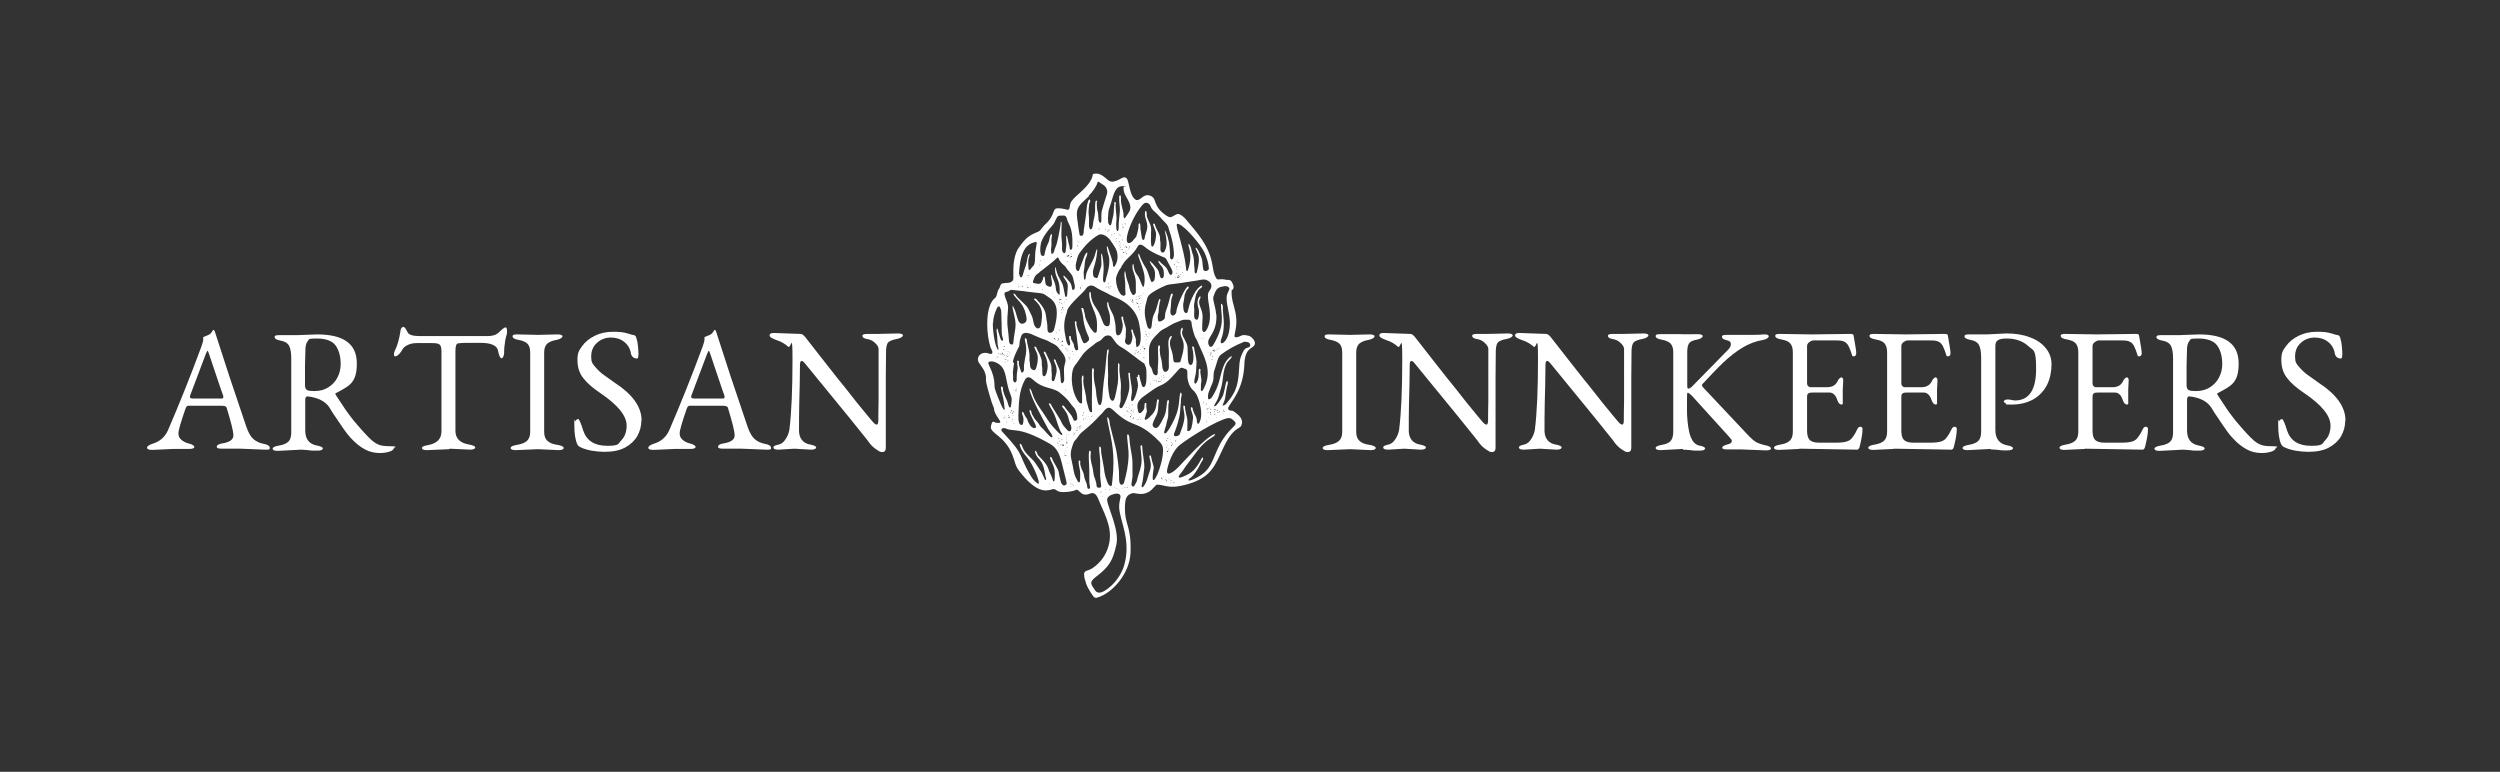 <?xml version="1.0" encoding="UTF-8"?>
<svg xmlns="http://www.w3.org/2000/svg" width="1036.9" height="320.1" version="1.1" viewBox="0 0 1036.9 320.1">
  <rect x="0" y="0" width="1036.9" height="320.1" fill="#333333" stroke="none"/>
  <defs>
    <style>
      .cls-1 {
        isolation: isolate;
      }

      .cls-2 {
        fill: #fff;
      }
    </style>
  </defs>
  <!-- Generator: Adobe Illustrator 28.6.0, SVG Export Plug-In . SVG Version: 1.2.0 Build 709)  -->
  <g>
    <g id="Layer_1">
      <g>
        <g class="cls-1">
          <g class="cls-1">
            <g class="cls-1">
              <path class="cls-2" d="M71.9,186.2l-8.8.4c-1.4,0-2.1-.3-2.1-.9s.8-1.2,2.4-1.7c2.9-.9,5-2.7,6.3-5.6,4.6-10.7,9.2-22.1,13.7-34.3.6-1.6.9-2.7.9-3.4s0-.9,0-.9c1.7-.6,2.7-1.1,3.1-1.5.1-.2.3-.4.4-.5,0-.1.2-.2.2-.3.2-.4.4-.7.5-.7.2,0,.5.3.7,1,1.8,5.6,3.8,11.7,5.9,18.2,2.2,6.5,4.5,13.4,7,20.8.9,2.7,2,4.5,3.1,5.4s2.5,1.6,4.2,1.9c1.7.3,2.5.9,2.5,1.7s-.7.7-2.1.7l-10.1-.4h-7.7c-1.4,0-2.1-.2-2.1-.8s.8-1.2,2.4-1.4c3-.5,4.5-1.6,4.5-3.3s-.9-5.2-2.8-11.5c-.1-.5-.8-.8-2-.8h-13.9c-.5,0-.9.4-1.2,1.3-1.9,5.5-2.9,8.9-2.9,10.1s.4,2,1.2,2.7c.8.7,1.9,1.3,3.3,1.6,1.4.4,2.1.9,2.1,1.4s-.7.8-2.1.8h-6.6ZM78.8,164.8c0,.3.5.5,1.5.5h11.3c.7,0,1-.1,1-.4v-.7c-.1,0-5.9-17.4-5.9-17.4-.3-.9-.5-1.3-.6-1.3-.1,0-.4.4-.7,1.2l-6.6,17.5v.6Z"/>
              <path class="cls-2" d="M163.5,185.3c0,.9-.6,1.6-1.9,2-1.3.4-2.6.6-4,.6-2.3,0-4.4-.5-6.2-1.5-1.9-1-3.5-2.3-5-3.8-1.5-1.5-2.7-3-3.8-4.6-1.1-1.5-1.9-2.8-2.6-3.8-.7-1-1.3-2-1.9-2.8-.6-.9-1-1.7-1.4-2.3-1.7-2.6-4.7-4.2-9.1-4.7h-.1c-.6,0-.9.5-.9,1.5v12.6c0,3.6,1.6,5.7,4.9,6.3,1.6.3,2.4.7,2.4,1.2s-.7.9-2.1.9-1.4,0-2,0c-.7,0-1.3-.1-2-.2-1.2-.1-2.3-.2-3.1-.2l-9.5.5c-1.4,0-2.1-.3-2.1-.9s.9-1,2.6-1.3c1.8-.3,3-.8,3.9-1.6.8-.8,1.2-2.1,1.2-3.8v-30.8c0-2.3-.3-4.1-.9-5.2-.6-1.1-1.7-1.8-3.4-2.1-1.7-.3-2.6-.8-2.6-1.5s.7-.8,2.1-.8h7.2c0,0,8.4-.3,8.4-.3,11,0,16.4,4,16.4,12s-2.9,9.3-8.6,12.3c-.2,0-.3.2-.3.4s0,.1.1.2c0,0,.1.2.2.4,1.1,1.7,2,3,2.7,4.1.7,1,1.3,2,1.9,2.8.6.8,1.2,1.6,1.8,2.4.6.8,1.4,1.8,2.4,2.9,1,1.2,2,2.3,3,3.4,1,1.1,2,2.1,3.1,3.1,1.2,1,2.4,1.7,3.6,2,1.2.3,2.8.4,4.8.4s1.1.3,1.1.8ZM126.5,159.7c0,1.1.3,1.8.9,2.1s1.6.4,3,.4c2.2,0,4.1-.5,5.7-1.5,1.6-1,2.9-2.3,3.8-4,.9-1.7,1.4-3.6,1.4-5.7,0-3.2-.7-5.7-2.1-7.7-1.4-1.9-4-2.9-7.8-2.9s-3.1.3-3.7,1c-.6.7-.9,1.7-1,2.9,0,2.4-.2,4.8-.2,7.4,0,2.5,0,5.2,0,7.9Z"/>
              <path class="cls-2" d="M186.4,186.3l-9.3.4c-1.4,0-2.1-.3-2.1-.9s.9-.9,2.6-1.2c3.7-.7,5.5-2.6,5.5-5.7v-33.2c0-1.6-.3-2.5-.9-2.9-.6-.4-1.7-.5-3.3-.5h-6c-1.3,0-2.5.2-3.6.7-1.1.5-1.9,1.1-2.3,1.8-.4.8-.9,1.5-1.5,2.1-.6.6-1.2.9-1.6.9s-.5-.3-.5-.9.1-.9.4-1.5c1.1-2.2,1.8-4.9,2.3-8.1.1-1.1.6-1.7,1.2-1.7s1,.8,1.8,2.3c.5,1,2.2,1.5,5.1,1.5h27.8c1.8,0,3.3-.3,4.2-1,.4-.2.8-.6,1.3-1.1.5-.5,1-.9,1.3-1.1.3-.3.7-.4,1-.4s.5.6.5,1.7v.7c-.5,1.6-.8,3-.9,4.2-.2,1.2-.3,2.2-.3,3v.9c0,.5-.1,1-.3,1.5-.2.5-.5.8-.8.8-.5,0-1-1-1.4-3-.3-2.2-2.8-3.4-7.2-3.4s-4.1,0-5.7,0c-1.6,0-2.8.1-3.6.2-.8,0-1.2,1.1-1.2,3.1v33.2c0,3.2,1.9,5.1,5.8,5.7,1.6.3,2.4.7,2.4,1.2s-.7.9-2.1.9l-8.5-.4Z"/>
              <path class="cls-2" d="M223.2,186.3l-9.3.4c-1.4,0-2.1-.3-2.1-.9s.9-1,2.7-1.3c1.8-.3,3.1-.8,4-1.6.9-.8,1.4-2,1.4-3.7v-33c0-1.7-.4-2.9-1.1-3.6-.7-.7-1.9-1.3-3.6-1.6-1.8-.3-2.6-.8-2.6-1.5s.7-.8,2.1-.8l8.5.2,8-.2c1.4,0,2.1.3,2.1.8s-.9,1.2-2.6,1.5c-1.8.3-3,.9-3.8,1.6-.8.8-1.2,2-1.2,3.6v33c0,1.7.5,2.9,1.4,3.7.9.8,2.3,1.4,4.1,1.6,1.8.3,2.6.8,2.6,1.3s-.7.9-2.1.9l-8.5-.4Z"/>
              <path class="cls-2" d="M266,174.6c0,2.2-.6,4.3-1.7,6.3-1.1,1.9-2.8,3.5-5,4.7-2.2,1.2-5.1,1.8-8.5,1.8s-7.3-.6-9.8-1.8c-.8-.3-1.3-.8-1.5-1.2-.9-1.8-1.3-4.6-1.3-8.4s.2-.8.5-1.4c.3-.5.7-.8,1.1-.8s1.1,1.6,2.1,4.8c1.4,4.2,4.7,6.3,9.9,6.3s4.5-.8,5.9-2.3c1.5-1.5,2.2-3.6,2.2-6.1,0-4.1-3.7-8.6-11.1-13.6-3-2-5.3-4-6.9-6.1-1.6-2-2.4-4.5-2.4-7.5s.6-3.9,1.9-5.7c1.3-1.8,3-3.2,5.2-4.3,2.2-1.1,4.7-1.7,7.6-1.7s4.5.2,6.1.7c1.5.5,2.4.7,2.6.7.5,0,.9.5,1.1,1.4.3.9.5,2,.6,3.2.1,1.2.2,2.2.2,3.1,0,1.3-.2,2-.5,2-1.4,0-2.3-.7-2.6-2-.3-2.1-1.3-3.7-2.8-4.9-1.5-1.2-3.4-1.8-5.5-1.8s-4.2.7-5.8,2.2c-1.6,1.4-2.4,3.3-2.4,5.7s.5,2.9,1.6,4.2c1.1,1.3,2.4,2.6,3.9,3.6,1.5,1.1,2.9,2.1,4.2,3,7.4,4.8,11.2,10,11.2,15.7Z"/>
              <path class="cls-2" d="M279.8,186.2l-8.8.4c-1.4,0-2.1-.3-2.1-.9s.8-1.2,2.4-1.7c2.9-.9,5-2.7,6.3-5.6,4.6-10.7,9.2-22.1,13.7-34.3.6-1.6.9-2.7.9-3.4s0-.9,0-.9c1.7-.6,2.7-1.1,3.1-1.5.1-.2.3-.4.4-.5,0-.1.2-.2.2-.3.2-.4.4-.7.5-.7.2,0,.5.3.7,1,1.8,5.6,3.8,11.7,5.9,18.2,2.2,6.5,4.5,13.4,7,20.8.9,2.7,2,4.5,3.1,5.4s2.5,1.6,4.2,1.9c1.7.3,2.5.9,2.5,1.7s-.7.7-2.1.7l-10.1-.4h-7.7c-1.4,0-2.1-.2-2.1-.8s.8-1.2,2.4-1.4c3-.5,4.5-1.6,4.5-3.3s-.9-5.2-2.8-11.5c-.1-.5-.8-.8-2-.8h-13.9c-.5,0-.9.4-1.2,1.3-1.9,5.5-2.9,8.9-2.9,10.1s.4,2,1.2,2.7c.8.7,1.9,1.3,3.3,1.6,1.4.4,2.1.9,2.1,1.4s-.7.8-2.1.8h-6.6ZM286.7,164.8c0,.3.5.5,1.5.5h11.3c.7,0,1-.1,1-.4v-.7c-.1,0-5.9-17.4-5.9-17.4-.3-.9-.5-1.3-.6-1.3-.1,0-.4.4-.7,1.2l-6.6,17.5v.6Z"/>
              <path class="cls-2" d="M367.4,185.7c0,1.2-.5,1.8-1.5,1.8s-1.3-.4-2.6-1.2c-1.2-.8-2.4-2-3.5-3.7-.6-.8-3.1-3.9-7.4-9.2-4.3-5.3-10.5-12.8-18.4-22.5-.6-.8-1.1-1.2-1.5-1.2s-.7.5-.7,1.5c0,6-.2,11.3-.3,15.9s-.1,8.4-.1,11.5,1.6,5.3,4.7,5.8c1.6.3,2.4.7,2.4,1.2s-.7.9-2.1.9l-6.9-.4-6.6.4c-1.4,0-2.1-.3-2.1-.9s.7-.9,2.1-1.2c.9-.2,1.7-.7,2.3-1.4.6-.7,1.1-1.5,1.5-2.4.4-.9.6-1.7.7-2.3.9-7.3,1.3-17,1.3-29.2s-.6-4.2-1.8-5.3-2.8-2.1-4.7-2.7c-2-.7-3-1.3-3-2s.6-1,1.7-1l11.2.4c.5,0,1.1.4,1.8,1.2.2.2.8,1,1.8,2.3,1,1.3,2.3,3,3.9,5,1.6,2,3.3,4.2,5.1,6.5,1.8,2.3,3.7,4.7,5.6,7,1.9,2.4,3.6,4.6,5.2,6.6,1.6,2,3,3.7,4.1,5,1.1,1.3,1.8,2.2,2,2.4.9,1.1,1.5,1.6,2,1.6s.6-.5.7-1.5c0-1.6,0-4.3.1-8.2,0-3.9,0-9,0-15.2v-6.4c0-.9-.5-1.7-1.5-2.6-.9-.9-2-1.4-3.3-1.6-1.3-.2-1.9-.7-1.9-1.3s.7-.8,2.1-.8h4.2l8.4-.2c1.4,0,2.1.3,2.1.8s-.9,1.2-2.6,1.5c-1.7.3-2.8.8-3.4,1.3-.6.5-.9,1.7-1,3.4,0,.9,0,4.7-.1,11.4,0,6.7,0,16.2,0,28.7Z"/>
            </g>
          </g>
        </g>
        <g class="cls-1">
          <g class="cls-1">
            <g class="cls-1">
              <path class="cls-2" d="M560,186.3l-9.3.4c-1.4,0-2.1-.3-2.1-.9s.9-1,2.7-1.3c1.8-.3,3.1-.8,4-1.6.9-.8,1.4-2,1.4-3.7v-33c0-1.7-.4-2.9-1.1-3.6-.7-.7-1.9-1.3-3.6-1.6-1.8-.3-2.6-.8-2.6-1.5s.7-.8,2.1-.8l8.5.2,8-.2c1.4,0,2.1.3,2.1.8s-.9,1.2-2.6,1.5c-1.8.3-3,.9-3.8,1.6-.8.8-1.2,2-1.2,3.6v33c0,1.7.5,2.9,1.4,3.7.9.8,2.3,1.4,4.1,1.6,1.8.3,2.6.8,2.6,1.3s-.7.9-2.1.9l-8.5-.4Z"/>
              <path class="cls-2" d="M620.3,185.7c0,1.2-.5,1.8-1.5,1.8s-1.3-.4-2.6-1.2c-1.2-.8-2.4-2-3.5-3.7-.6-.8-3.1-3.9-7.4-9.2-4.3-5.3-10.5-12.8-18.4-22.5-.6-.8-1.1-1.2-1.5-1.2s-.7.5-.7,1.5c0,6-.2,11.3-.3,15.9s-.1,8.4-.1,11.5,1.6,5.3,4.7,5.8c1.6.3,2.4.7,2.4,1.2s-.7.9-2.1.9l-6.9-.4-6.6.4c-1.4,0-2.1-.3-2.1-.9s.7-.9,2.1-1.2c.9-.2,1.7-.7,2.3-1.4.6-.7,1.1-1.5,1.5-2.4.4-.9.6-1.7.7-2.3.9-7.3,1.3-17,1.3-29.2s-.6-4.2-1.8-5.3-2.8-2.1-4.7-2.7c-2-.7-3-1.3-3-2s.6-1,1.7-1l11.2.4c.5,0,1.1.4,1.8,1.2.2.2.8,1,1.8,2.3,1,1.3,2.3,3,3.9,5,1.6,2,3.3,4.2,5.1,6.5,1.8,2.3,3.7,4.7,5.6,7,1.9,2.4,3.6,4.6,5.2,6.6,1.6,2,3,3.7,4.1,5,1.1,1.3,1.8,2.2,2,2.4.9,1.1,1.5,1.6,2,1.6s.6-.5.7-1.5c0-1.6,0-4.3.1-8.2,0-3.9,0-9,0-15.2v-6.4c0-.9-.5-1.7-1.5-2.6-.9-.9-2-1.4-3.3-1.6-1.3-.2-1.9-.7-1.9-1.3s.7-.8,2.1-.8h4.2l8.4-.2c1.4,0,2.1.3,2.1.8s-.9,1.2-2.6,1.5c-1.7.3-2.8.8-3.4,1.3-.6.5-.9,1.7-1,3.4,0,.9,0,4.7-.1,11.4,0,6.7,0,16.2,0,28.7Z"/>
              <path class="cls-2" d="M676.6,185.7c0,1.2-.5,1.8-1.5,1.8s-1.3-.4-2.6-1.2c-1.2-.8-2.4-2-3.5-3.7-.6-.8-3.1-3.9-7.4-9.2-4.3-5.3-10.5-12.8-18.4-22.5-.6-.8-1.1-1.2-1.5-1.2s-.7.5-.7,1.5c0,6-.2,11.3-.3,15.9s-.1,8.4-.1,11.5,1.6,5.3,4.7,5.8c1.6.3,2.4.7,2.4,1.2s-.7.9-2.1.9l-6.9-.4-6.6.4c-1.4,0-2.1-.3-2.1-.9s.7-.9,2.1-1.2c.9-.2,1.7-.7,2.3-1.4.6-.7,1.1-1.5,1.5-2.4.4-.9.6-1.7.7-2.3.9-7.3,1.3-17,1.3-29.2s-.6-4.2-1.8-5.3-2.8-2.1-4.7-2.7c-2-.7-3-1.3-3-2s.6-1,1.7-1l11.2.4c.5,0,1.1.4,1.8,1.2.2.2.8,1,1.8,2.3,1,1.3,2.3,3,3.9,5,1.6,2,3.3,4.2,5.1,6.5,1.8,2.3,3.7,4.7,5.6,7,1.9,2.4,3.6,4.6,5.2,6.6,1.6,2,3,3.7,4.1,5,1.1,1.3,1.8,2.2,2,2.4.9,1.1,1.5,1.6,2,1.6s.6-.5.7-1.5c0-1.6,0-4.3.1-8.2,0-3.9,0-9,0-15.2v-6.4c0-.9-.5-1.7-1.5-2.6-.9-.9-2-1.4-3.3-1.6-1.3-.2-1.9-.7-1.9-1.3s.7-.8,2.1-.8h4.2l8.4-.2c1.4,0,2.1.3,2.1.8s-.9,1.2-2.6,1.5c-1.7.3-2.8.8-3.4,1.3-.6.5-.9,1.7-1,3.4,0,.9,0,4.7-.1,11.4,0,6.7,0,16.2,0,28.7Z"/>
              <path class="cls-2" d="M698,186.2l-9.2.5c-1.4,0-2.1-.3-2.1-.9s.9-1,2.6-1.3c1.7-.3,2.9-.8,3.6-1.6.7-.8,1.1-2.1,1.1-3.9v-32.9c0-1.7-.4-2.8-1.1-3.6-.7-.7-1.9-1.3-3.6-1.6-1.8-.3-2.6-.8-2.6-1.5s.7-.8,2.1-.8h8.2c0,.1,7.1,0,7.1,0,1.4,0,2.1.3,2.1.8s-.8,1.2-2.5,1.5c-1.7.3-2.7.8-3.2,1.6-.5.8-.7,2-.7,3.6v13.7c0,.9.1,1.4.4,1.4.5,0,1.2-.4,2-1.3l14.6-14.9c.7-.7,1.1-1.5,1.1-2.3s-.5-1.3-1.4-1.5c-1.5-.3-2.3-.8-2.3-1.5s.7-.8,2.1-.8h3.9c2.7,0,5,0,6.9,0,1.9,0,3.3-.1,4.4-.2h.5c1.1,0,1.6.3,1.6.8s-.8,1.2-2.4,1.5c-3,.5-5.9,1.6-8.5,3.2-2.7,1.6-5.3,3.7-8,6.2-2.7,2.6-5.5,5.6-8.7,9,0,.2-.1.3-.1.4,0,.2.2.5.5.9l17.7,18.8c1.2,1.3,2.1,2.2,2.8,2.8.7.6,1.4,1.1,2.1,1.4.7.3,1.7.6,2.8.9,1.8.3,2.7.8,2.7,1.4s-.7.8-2.1.8l-10.1-.4h-5.9c-1.4,0-2.1-.2-2.1-.7s.7-1,2-1.3c1.3-.3,2-.8,2-1.4s-.4-1-1.1-1.8l-15.5-17.1c-.8-.8-1.4-1.2-1.7-1.2s-.3,1-.3,2.9,0,1,0,1.7,0,1.4,0,2.3c0,1.4,0,2.9.2,4.6.1,1.6.4,3.2.7,4.7.3,1.5.9,2.8,1.5,3.8.7,1,1.6,1.7,2.7,1.9,1.6.3,2.4.7,2.4,1.2s-.7.9-2.1.9-1.4,0-2,0c-.7,0-1.3-.1-2-.2-1.2-.1-2.3-.2-3.1-.2Z"/>
              <path class="cls-2" d="M746.3,186.2l-8.4.4c-1.4,0-2.1-.3-2.1-.9s.9-1,2.6-1.3c1.8-.3,3.1-.8,3.9-1.6.9-.8,1.3-2.1,1.3-3.8v-32.9c0-1.7-.4-2.9-1.1-3.7-.7-.8-1.9-1.3-3.6-1.6-1.8-.3-2.6-.8-2.6-1.5s.7-.8,2.1-.8l12.9.2,16.2-.2c.8,0,1.3.2,1.3.7.7,3.9,1.1,6.4,1.1,7.2s-.3,1.4-1,1.4-.7-.2-.8-.7c-.5-1.6-1-2.8-1.4-3.6-.5-.9-1.1-1.5-1.8-1.8-.8-.4-1.8-.5-3.2-.5h-9.6c-.5,0-1,.2-1.7.7-.6.5-.9,1-.9,1.6v15.5c0,.4.1.8.4,1.1.3.3.6.5.9.5h7c2.2,0,3.7-.9,4.5-2.8,0-.2.3-.4.6-.8.3-.3.6-.5.8-.5s.3.1.5.3c.2.2.3.5.3.8l-.2,4v5c.1.8,0,1.2-.5,1.2-.7,0-1.3-.6-1.7-1.7-.7-2.2-1.8-3.3-3.4-3.3h-6.8c-.9,0-1.6.1-1.9.4-.4.2-.5.8-.5,1.5v14c0,1.8.4,3.1,1.1,3.8.8.7,2,1.1,3.7,1.1h7.6c1.8,0,3.1-.2,4.1-.5,1-.3,1.8-.9,2.4-1.8.7-.9,1.4-2.1,2.1-3.6.3-.5.7-.7,1.1-.7s.9.3.9.8c0,1-.1,2.1-.3,3.3-.2,1.2-.5,2.6-.9,4.2-.2.8-.6,1.2-1,1.2l-23.9-.4Z"/>
              <path class="cls-2" d="M785.4,186.2l-8.4.4c-1.4,0-2.1-.3-2.1-.9s.9-1,2.6-1.3c1.8-.3,3.1-.8,3.9-1.6.9-.8,1.3-2.1,1.3-3.8v-32.9c0-1.7-.4-2.9-1.1-3.7-.7-.8-1.9-1.3-3.6-1.6-1.8-.3-2.6-.8-2.6-1.5s.7-.8,2.1-.8l12.9.2,16.2-.2c.8,0,1.3.2,1.3.7.7,3.9,1.1,6.4,1.1,7.2s-.3,1.4-1,1.4-.7-.2-.8-.7c-.5-1.6-1-2.8-1.4-3.6-.5-.9-1.1-1.5-1.8-1.8-.8-.4-1.8-.5-3.2-.5h-9.6c-.5,0-1,.2-1.7.7-.6.5-.9,1-.9,1.6v15.5c0,.4.1.8.4,1.1.3.3.6.5.9.5h7c2.2,0,3.7-.9,4.5-2.8,0-.2.3-.4.6-.8.3-.3.6-.5.8-.5s.3.1.5.3c.2.2.3.5.3.8l-.2,4v5c.1.8,0,1.2-.5,1.2-.7,0-1.3-.6-1.7-1.7-.7-2.2-1.8-3.3-3.4-3.3h-6.8c-.9,0-1.6.1-1.9.4-.4.2-.5.8-.5,1.5v14c0,1.8.4,3.1,1.1,3.8.8.7,2,1.1,3.7,1.1h7.6c1.8,0,3.1-.2,4.1-.5,1-.3,1.8-.9,2.4-1.8.7-.9,1.4-2.1,2.1-3.6.3-.5.7-.7,1.1-.7s.9.3.9.8c0,1-.1,2.1-.3,3.3-.2,1.2-.5,2.6-.9,4.2-.2.8-.6,1.2-1,1.2l-23.9-.4Z"/>
              <path class="cls-2" d="M825.6,186.2l-9.5.5c-1.4,0-2.1-.3-2.1-.9s.9-1,2.6-1.3c1.8-.3,3-.8,3.9-1.6.8-.8,1.2-2.1,1.2-3.8v-30.8c0-2.3-.3-4.1-.9-5.2-.6-1.1-1.7-1.8-3.4-2.1-1.7-.3-2.6-.8-2.6-1.5s.7-.8,2.1-.8h7.2c0,0,8.1-.4,8.1-.4,3.7,0,6.9.5,9.7,1.6,2.8,1,5,2.5,6.6,4.5,1.6,1.9,2.4,4.2,2.4,6.8s-.6,6-1.9,8.5c-1.3,2.5-3.2,4.5-5.6,5.9-2.5,1.4-5.5,2.2-9.1,2.2s-1.8-.1-2.3-.4c-.6-.3-.9-.6-.9-.9s.1-.4.4-.5c.3-.2.5-.3.8-.3h1.1c0,.1,2.3.4,2.3.4,5.9,0,8.8-4.4,8.8-13.1s-1.1-7.4-3.3-9.5c-2.2-2-5.2-3.1-8.9-3.1s-4.7,1-4.7,3.1v34.8c0,3.6,1.6,5.8,4.9,6.4,1.6.3,2.4.7,2.4,1.2s-.7.9-2.1.9-1.4,0-2,0c-.7,0-1.3-.1-2-.2-1.2-.1-2.3-.2-3.1-.2Z"/>
              <path class="cls-2" d="M864.7,186.2l-8.4.4c-1.4,0-2.1-.3-2.1-.9s.9-1,2.6-1.3c1.8-.3,3.1-.8,3.9-1.6.9-.8,1.3-2.1,1.3-3.8v-32.9c0-1.7-.4-2.9-1.1-3.7-.7-.8-1.9-1.3-3.6-1.6-1.8-.3-2.6-.8-2.6-1.5s.7-.8,2.1-.8l12.9.2,16.2-.2c.8,0,1.3.2,1.3.7.7,3.9,1.1,6.4,1.1,7.2s-.3,1.4-1,1.4-.7-.2-.8-.7c-.5-1.6-1-2.8-1.4-3.6-.5-.9-1.1-1.5-1.8-1.8-.8-.4-1.8-.5-3.2-.5h-9.6c-.5,0-1,.2-1.7.7-.6.5-.9,1-.9,1.6v15.5c0,.4.1.8.4,1.1.3.3.6.5.9.5h7c2.2,0,3.7-.9,4.5-2.8,0-.2.3-.4.6-.8.3-.3.6-.5.8-.5s.3.1.5.3c.2.2.3.5.3.8l-.2,4v5c.1.8,0,1.2-.5,1.2-.7,0-1.3-.6-1.7-1.7-.7-2.2-1.8-3.3-3.4-3.3h-6.8c-.9,0-1.6.1-1.9.4-.4.2-.5.8-.5,1.5v14c0,1.8.4,3.1,1.1,3.8.8.7,2,1.1,3.7,1.1h7.6c1.8,0,3.1-.2,4.1-.5,1-.3,1.8-.9,2.4-1.8.7-.9,1.4-2.1,2.1-3.6.3-.5.7-.7,1.1-.7s.9.3.9.8c0,1-.1,2.1-.3,3.3-.2,1.2-.5,2.6-.9,4.2-.2.8-.6,1.2-1,1.2l-23.9-.4Z"/>
              <path class="cls-2" d="M944,185.3c0,.9-.6,1.6-1.9,2-1.3.4-2.6.6-4,.6-2.3,0-4.4-.5-6.2-1.5-1.9-1-3.5-2.3-5-3.8-1.5-1.5-2.7-3-3.8-4.6-1.1-1.5-1.9-2.8-2.6-3.8-.7-1-1.3-2-1.9-2.8-.6-.9-1-1.7-1.4-2.3-1.7-2.6-4.7-4.2-9.1-4.7h-.1c-.6,0-.9.5-.9,1.5v12.6c0,3.6,1.6,5.7,4.9,6.3,1.6.3,2.4.7,2.4,1.2s-.7.9-2.1.9-1.4,0-2,0c-.7,0-1.3-.1-2-.2-1.2-.1-2.3-.2-3.1-.2l-9.5.5c-1.4,0-2.1-.3-2.1-.9s.9-1,2.6-1.3c1.8-.3,3-.8,3.9-1.6.8-.8,1.2-2.1,1.2-3.8v-30.8c0-2.3-.3-4.1-.9-5.2-.6-1.1-1.7-1.8-3.4-2.1-1.7-.3-2.6-.8-2.6-1.5s.7-.8,2.1-.8h7.2c0,0,8.4-.3,8.4-.3,11,0,16.4,4,16.4,12s-2.9,9.3-8.6,12.3c-.2,0-.3.2-.3.4s0,.1.1.2c0,0,.1.2.2.4,1.1,1.7,2,3,2.7,4.1.7,1,1.3,2,1.9,2.8.6.8,1.2,1.6,1.8,2.4.6.8,1.4,1.8,2.4,2.9,1,1.2,2,2.3,3,3.4,1,1.1,2,2.1,3.1,3.1,1.2,1,2.4,1.7,3.6,2,1.2.3,2.8.4,4.8.4s1.1.3,1.1.8ZM906.9,159.7c0,1.1.3,1.8.9,2.1s1.6.4,3,.4c2.2,0,4.1-.5,5.7-1.5,1.6-1,2.9-2.3,3.8-4,.9-1.7,1.4-3.6,1.4-5.7,0-3.2-.7-5.7-2.1-7.7-1.4-1.9-4-2.9-7.8-2.9s-3.1.3-3.7,1c-.6.7-.9,1.7-1,2.9,0,2.4-.2,4.8-.2,7.4,0,2.5,0,5.2,0,7.9Z"/>
              <path class="cls-2" d="M972.7,174.6c0,2.2-.6,4.3-1.7,6.3-1.1,1.9-2.8,3.5-5,4.7-2.2,1.2-5.1,1.8-8.5,1.8s-7.3-.6-9.8-1.8c-.8-.3-1.3-.8-1.5-1.2-.9-1.8-1.3-4.6-1.3-8.4s.2-.8.5-1.4c.3-.5.7-.8,1.1-.8s1.1,1.6,2.1,4.8c1.4,4.2,4.7,6.3,9.9,6.3s4.5-.8,5.9-2.3c1.5-1.5,2.2-3.6,2.2-6.1,0-4.1-3.7-8.6-11.1-13.6-3-2-5.3-4-6.9-6.1-1.6-2-2.4-4.5-2.4-7.5s.6-3.9,1.9-5.7c1.3-1.8,3-3.2,5.2-4.3,2.2-1.1,4.7-1.7,7.6-1.7s4.5.2,6.1.7c1.5.5,2.4.7,2.6.7.5,0,.9.5,1.1,1.4.3.9.5,2,.6,3.2.1,1.2.2,2.2.2,3.1,0,1.3-.2,2-.5,2-1.4,0-2.3-.7-2.6-2-.3-2.1-1.3-3.7-2.8-4.9-1.5-1.2-3.4-1.8-5.5-1.8s-4.2.7-5.8,2.2c-1.6,1.4-2.4,3.3-2.4,5.7s.5,2.9,1.6,4.2c1.1,1.3,2.4,2.6,3.9,3.6,1.5,1.1,2.9,2.1,4.2,3,7.4,4.8,11.2,10,11.2,15.7Z"/>
            </g>
          </g>
        </g>
        <path class="cls-2" d="M408.9,157c.1,1.5,0,1.6,1.5,6.8,1.4,5.1,1.8,4.8,1.9,5.8.2,2.9,4,5.8,2,5.8s-1.5-.3-1.9-.4c-.8-.2-1,0-1.4,1.8-.6,3,5.7,3.7,8.9,11.9,1.2,3,1.1,4.4,2.8,6.6,2.7,3.5,6.9,8.3,11.3,8.1.8,0,2.3-.4,2.6-.5.7-.2,1.2.2,1.8.6.8.5,1.6.6,2.4.6,1.4,0,3.9-.2,5.2-.8.2,0,.3-.1.5-.2.4,0,.6.2.8.4,1.3,1.1,1.4,1.3,2,1.5,1.7.5,3.1-.5,3.6-.5,1.9,0,2.4,2,3.1,3.6,2.8,6.4,5.7,11.9,3.7,18.6-1.1,3.7-3.3,6.7-6.5,8.9-2.1,1.4-3.1.8-3.5,2.1-.1.3-.1.7,0,1.1,0,.3,0,.6.1.9.6,2.3.8,2.8,1.3,3.8.8,1.6,2.1,3.6,2.6,4.1s1,.4,1.6.2c6.2-1.9,13.3-10,13.6-18.6.4-11.7-2.6-11.1-2.3-19.5.1-3.4.9-4.4,2.9-5.1,1.2-.4,3.7,1.1,6.6-.4,1.2-.6,1.9-1.4,3.3-2.9.2-.2.4-.3.7-.3,3.2.2,5,1.9,11.9,0,8.6-2.4,11.1-6,13.9-12.1,1.2-2.5,2.3-5.1,3.8-7.4,2.6-3.9,4.7-3.9,5.1-4.9,1.2-2.5-.7-4.3-3-5.9-.6-.5-1.1-.3-1.8-.5-.6-.1-.7-.7-.5-1.3,1.1-2.3,6.1-7.1,6.6-17.4,0-1.4.2-3.1.7-4.5,1.1-3,3.6-2.7,3.7-4.6,0-1.1-.9-2.1-1.7-2.7-.7-.5-1.2-.5-2.3-.7-1.2-.2-1.8.3-2.8.7-.2,0-.4.1-.7.2h-.5c-.6-.1-.5-.6-.4-1.2.7-3.5,1.2-6-.1-10.8-.6-2.3-1.2-4.2-1.2-6.4s.3-.9.6-1.5c.6-1,0-2.1-.5-3.1-.3-.5-.8-.8-1.4-.8s-1.1,0-1.7-.2c-1.2-.2-2,0-2.2,0-.5,0-.9,0-1.2-.6-2.5-3.9.4-8.7-9-20.1-1-1.2-2.1-2.5-3.1-3.7-.6-.8-1.2-1.4-2-2-.3-.2-.6-.4-1-.6s-.9-.2-1.3,0-.8.4-1.2.6c-1.1.6-1.5,1.3-4.4-1.1-2.5-2-3-4-3.6-5.6-.2-.6-.7-1.1-1.2-1.4-2.4-1.3-3.7.5-4.7,1.1-.8.5-1.5.8-2.3,0-2.1-1.7-2.3-7.3-3.2-8.4-.7-.8-1.4-.6-2.2-.2-.7.4-1.6,1-3.3,1.4-2.1.4-2.7-1.3-4.9-2.6-.9-.6-2.2-.9-3.3-.6-.5,0-.5.4-.6,1-.7,3.1-4.5,6.2-6.9,8.4-1.3,1.2-2.3,2.3-2.5,4.1,0,.5-.1.9-.4,1.2-.5.5-.5,0-3.5-.4h-1.2c-2.2,0-.9,2.7-4.7,6.3-1.3,1.2-1.7,1.9-2.2,2.5-.7.9-1.4,1-2.3,1.4-3.9,1.6-5.3,4.1-6.9,6.2-1.6,2.2-2.2,6.2-2.2,9v3.8c-.1,1.1-1.1,1.6-2.1,1.7-2.4.2-3,0-3.4,1.5-.3,1.1-.6.9-.9,1.8-.2.7-.5,1.8-.6,2.1-.4,1.2-1.1.9-2.1,2.7-2.5,4.5-2,13.6-.4,18.6.3.8.4.8.7,1.5.2.5.2,1.2-.4,1.3-.5,0-.9-.1-1-.2-3.4-1.1-5.4,1.7-4.1,3.8.9,1.5,2.7,3.1,3,6.3v.2h0ZM432.5,200.8h0ZM432.8,202.1h0ZM432.8,201.3h0ZM433.8,201.3h0ZM434.1,200.9h0ZM434.2,201.7h0ZM435,200.5s.1-.2.3,0c-.3.1-.2.1-.3,0ZM435.7,200.7h0ZM436.2,201.9h0ZM437.8,200.9h0ZM442,201c-.5.7-1.3.3-1.7-.4-.4-.7-.3-.9-1-3.7-.2-.9-.1-1.4-.7-2.5-2-3.6-2-3.5-2.2-4.1-.2-1-1-.8-.9-.5.2,1.7,1.9,3.1,2,6.4,0,.9,0,2.5-.2,3.3,0,.2-.4.2-.5,0-.3-.7-.4-1.6-1.2-3.1-1.2-2.3-.3-2.9-4.9-7.4-.6-.6-.4-1.3-1.1-2h-.2c-.2,0-.1.6,0,.9.9,2.9,3,2.2,4,8.3.3,2.2.3,1.3.5,2.3,0,.2,0,.5-.2.6-.5.2-.9-2.4-2.6-4.5-.2-.3-.9-1.4-1.3-2-1.8-2.7-2.7-2.7-4.6-5.2-1.5-2-1.1-2.8-1.9-3.3h-.3c-.1.3,0,.5,0,.7.6,1.9,1.7,3.4,3,4.9,2.6,3,6,11.6,4.5,10.9-.4-.2-1.8-1.3-2.6-2.6-1.4-2.2-3-5.3-4.2-8.3-1.4-3.4-3.6-5.8-6.5-9-1.5-1.7-1.8-1.8-1.9-2.3-.1-.4.3-.7.7-.8.5-.1,1.1,0,1.6.3,2.5,1,4.9-.4,13.4,3.8,1.5.7,3,1.6,4.5,2.4,1.6.9,2.7,2.2,3.5,3.8.9,1.9,1.2,3.2,3.2,11.4,0,.3.1.6.2.9,0,.3,0,.6-.2.9h-.2,0ZM415.3,171.7h0ZM415.4,173.3h0ZM415.7,171.8h0c0,.1,0,0,0,0ZM415.8,171.4h0ZM415.7,172.4h0c.1-.1.1,0,.2,0h-.2ZM415.7,173h0ZM416.3,172.1h0c0,0,0,.1-.2.1h.2ZM416.3,171.6h0ZM416.5,172.6c-.1-.1-.1,0,0-.2.1.1.1,0,0,.2ZM416.3,173.5v-.3c.1,0,.3,0,.4.1-.4.3-.3.3-.5.2h.1ZM416.7,172.2h0ZM416.6,171h0ZM417.5,173.2c0,.2-.1.3-.3.3,0-.1.1-.2.3-.3ZM417.3,171.3h0s0,.1,0,0ZM417.4,170.8h0ZM417.6,174.6c.1,0,.1.2,0,.3h0c-.2-.2,0-.4,0-.3ZM417.6,172.4h0ZM417.5,174h0ZM417.4,175.3h-.2c0-.2,0-.1.2-.1h0ZM417.4,176.4h0ZM417.2,174h0c0,0,0,.1-.1.1-.1,0,0-.1.1-.1h.1-.1ZM416.9,176.1h.1-.1ZM417,175.2h0c-.1,0,0,0,0-.1h0ZM417,174.7h0ZM417.1,171.5c0,.1-.2.1-.3.1h.2c0-.1.2-.1.2-.1h-.1ZM416.9,172.8h0s0,.1-.1.2h-.1c0-.1,0-.2.2-.2ZM416.6,175.2v-.2.2ZM416.7,175.6h0ZM416.6,174.7h0ZM417.7,173.9h.2-.2ZM418.2,172.6s.4-.2.5,0h-.1c-.4-.1-.3-.1-.3-.1h0c0-.1,0-.2-.1-.3h0c0-.1,0-.2.2-.1.1.1,0,.2,0,.3l-.2.2h0ZM419.1,175.9h-.4c.1,0,.2,0,.4,0ZM418.8,174.5h0ZM419.6,172.5h0c.2-.2.2-.1.3,0-.1.1-.3,0-.3,0h0c0-.1-.1-.1-.1-.1h.1ZM419.7,145.9h0ZM420.1,150.3c.1-1.5,1.1-3.6,1.8-5.1.6-1.2.8-1.4.9-2,.1-1.6,0-1.5.7-3.6.2-.7.6-1.2,1.2-1.4.4-.1.8-.2,1.2-.1,1.2.1,2.2.6,3.7,1.3s1.9.8,4.6,1.8c.8.3.8.5,2.1,1.1.9.4,1.8.9,2.5,1.7,1.7,2.2,2.3,2.8,2.7,3.7,1.2,2.7-.4,2.6-.2,6.6,0,2.2.2,2.9,0,3.6-.2.8-.8,1.5-1.2.7-.1-.2-.1-.4-.3-2.6-.2-1.6,0-1.8-.4-2.8-1-2.5-1.4-3-1.5-3.6,0-.1-.1-.3-.2-.4-.2-.2-.7-.3-.6.2.3,1.3,1.6,2.7,1,5.5-.5,2-.6,2.6-1,3.1-.3.3-.9,0-.9-.6v-.9c.2-1.6-.2-2.2-.1-3.7.1-2.2-1.5-4.3-2.3-6.4-.3-.7-.9-.7-.9-.3.1.9,2.6,3.9,1.2,8.5,0,.3-.2.6-.4.9,0,.2-.3.3-.4.5-.4.2-.8-.1-.9-.6-.1-.8-.1-1.3-.1-2.4s-.3-1.2-.2-2.4c0-.9-.1-1.8-.5-2.6-.4-1-.8-2-1.4-3-.1-.2-.3-.7-.4-.9-.2-.5-.9-.4-.8,0,.3,1.1,1.7,2.5,1.4,5.2,0,1-.4,2.7-.8,3.7-.2.3-.5.7-.9.5-1.1-.3-1.5-1.1-1.5-2.3s-.3-1.3-.2-2.5c0-1.1.1-1.8-.4-4.1-.5-2.2-.6-2.3-.7-3.4,0-.6-.3-1-.8-.9,0,.2-.1.3,0,.9.5,1.8.7,3.8.4,5.7-.4,2.3-.4,1.7-.8,4.7v1.6c0,.2,0,.4-.1.6,0,.2-.2.4-.4.6-.2.2-.4.2-.6-.1,0,0,0-.2-.1-.2-.6-1.7-1.1-3.2-.9-3.9.2-.6-.6-.8-.7-.5v.7c0,.4,0,.8.1,1.2.3,1.8-.3,2.3-.3,4.5s0,1.5-.1,1.9c-.1.5-.7.8-1,.5-.4-.4-.5-1.3-.4-1.8,0-.7,0-1.1-.1-2,0-1.1,0,0,.5-4.2l-.5-.2h0ZM420.1,145.3h0ZM424.8,135.9h0ZM425.2,135.7h.1-.1ZM425.5,136.3h-.1.1ZM425.5,135.4h0ZM426.6,136.5h.2-.2ZM427.8,136.1h0ZM429.9,137.9h0ZM432,137.8h0ZM436.4,139.4h0ZM436.8,139.5h0c0,.1,0,0,0,0ZM436.9,140.3c0,.2-.1.1-.2.1h0c0,0,0-.1.1-.1h.1ZM436.7,139.2h0ZM437.6,139.2h-.1c0-.1.1-.1.2-.1h-.1ZM437.7,139.9h0ZM437.5,140.2c0,.2,0,.3.2.4v.3c-.6-.5-.6-.4-.4-.8v.3-.2h.2,0ZM438.1,140.3v.2-.2ZM438,139.6h0ZM438,140.7h0ZM438.8,125.5h0ZM438.9,123.1h0ZM439.2,139.4h0ZM439.1,136.8h0ZM439.1,140.3c0,.1,0,.2.1.4-.2.2-.3,0-.3-.3,0,0,0-.1.2-.1h0ZM439.4,124.1h.8c0,.1,0,.2-.2.3h-.2c-.1,0-.3,0-.4.2-.2,0,0-.2,0-.3h0v-.2ZM439.8,123.7h.2-.2ZM440.3,126h0c.2,0,.3,0,.3.2-.1,0-.4-.2-.4-.2,0-.4,0-.3.2-.4h0s0,.2-.1.3h0ZM440.9,127.2h.1c-.1.3-.2.5-.3.7h-.2c.3-.4.2-.3,0-.4v-.2h.4ZM440.9,125.7h0ZM441.2,124.4h0s0,0,0,0ZM441.3,125.9c.2,0,.1,0,.1,0h0c-.2,0-.1,0-.1,0ZM441.4,126.2h0c-.1,0-.2,0-.2,0h-.1.3ZM441.7,124.1h-.1.1ZM441.7,125.9q.1,0,.2.2h.2-.2v-.3h-.2ZM441.7,126.5h-.2.2ZM441.6,125.1c.2,0,0,.4-.1.3v-.2h.2-.1ZM441.5,127.7h0ZM442.6,128.8c1-2.8,6.7-7.4,7.7-8.9.7-1.2,1.9-1.8,3.2-1.3,1,.4.5.4,2.8,1.6,4.7,2.3,2.1,1,4.3,2.2,1.7,1,10.6,3.3,12,12.5.4,2.2.8,5.1.3,7.2-.2.9-.4,1.2-.9,1.6,0,0-.2.1-.3.2-.2,0-.4,0-.4-.2s0-.3-.2-1.8c0-.4.2-1-.2-1.9-.9-2.2-1-2.4-1-2.9s-.7-.6-.7-.2c0,1,.7,2,.4,3.6-.1.7-.3,1.4-.7,2.1-.8,1-2.5,0-2.3-1.3.1-.8.4-1.3.3-2.5,0-.7.1-1.7.1-2,0-.6,0-.9-.9-3.7-.2-.5-.3-.7-.2-1.1,0-.3,0-.6-.4-.7-.9-.2,0,1.8.2,3.5,0,1.2-.5,3.8-1.6,4.2-1.8.7-1.2-3.1-1.5-4.6-.2-.9-.3-1.5-.5-2.5-.2-.8-.4-1.4-1-2.5-.5-.8-1.3-2.7-1.4-3.7,0-.4-.3-.5-.4-.3-.1,0-.1.3-.1.5,0,.7.1,1.3.3,2,.6,1.7.9,2.8.9,4.1s0,1.7-.2,2.6c-.3,1.1-1.7.8-2.3,0-.3-.5-.5-1-.8-1.8-1.9-5.5-3.6-5.4-4.5-9.4,0-.3-.1-1.2-.2-1.9-.1-.6-.5-.6-.6,0-.2,2.8,1.2,5.5,2.3,8.3.8,2.1.9,3.6.9,5.2s0,2.4-.3,2.8c-.2.2-.4.3-.6.2-.1,0-.4-.2-.5-.3-1.5-1.8-1.3-1.4-3-4.9-.9-1.9-.3-1.8-1-3.7-.1-.4,0-1.2-.7-1.4-.2,0-.4,0-.4.2,0,.5.4,1,.7,3.4.2,1.8.2,2.2.9,4.8,1,3.3,2.2,4.2,1.3,5.3-.4.4-.9.8-1.3.9-.5.2-.7,0-.9-.4-.4-.8-.8-1.6-1-2.5-.3-1.2-1.1-1.8-1.7-4.6-.1-.5,0-.6,0-1.1s-.7-.7-.7-.1c0,1.3.4,2.2,1.3,10.2,0,.8.3,1.1-.1,1.3-.4.3-.8.3-1-.1-.3-.6-.5-1.1-.6-1.8,0-.7-.4-1.1-.9-2-.7-1.4,0-1.6-.6-1.8-.3-.1-.5,0-.5.3,0,.7.5,2.4.5,2.9s-.5.9-.8.6c-.4-.5-.8-1.4-.9-2.1-1-4.7-1.3-7.2.4-11.9v-.4h0ZM442.1,126.7h0ZM442.7,125.6h0s0,0,0,0h-.2.2ZM442.6,124.1h0ZM442.5,124.4h-.2c-.2,0,0-.3,0-.3h.1v.3ZM442.4,126.3h0s0,0,0,0ZM442.3,124.8h0ZM442.9,125.2h.1-.1ZM443,125.4h0v.2h0v-.2ZM443.3,124.9h0ZM443.7,124.1h.2-.2ZM444.9,122.7h0ZM447.7,115.8h-.1.1ZM448.1,116.5h-.8c.5,0,.7-.2.8.2h0v-.2ZM448.2,117.2h0s0,0,.1,0h-.1ZM448.1,116h0ZM447.9,119.5c.1,0-.2-.3.3-.4v.6h-.2s-.2,0,0-.2h0ZM447.8,118.7h0v.2h0v-.2ZM448,118.2h.1-.1ZM447.2,119.3h0ZM447.1,118.3h0ZM447.3,117.3h0ZM447.4,116.6h0ZM447.5,118.7h-.1.1ZM447.5,119.2h0ZM447.3,117.6h-.1.1ZM447.2,115.1h-.1.1q.1,0,0,0ZM448.7,117.2h0ZM448.7,117.7h0s-.2,0,0,0h.2-.2ZM448.6,118.1h-.1s0-.2.1-.2h0v.2ZM448.7,118.8h-.4c0-.2.3,0,.4,0h0ZM448.9,118.3h0s0,0,.1,0h0c0,.2-.1,0-.2,0h.1ZM449.3,117.5c.1,0,.3,0,.1,0h-.2.1ZM449.2,117h0ZM449.8,117.7h0ZM450.7,117.4h-.2.2ZM451.8,116.9h0ZM456,116.5h0ZM458.2,118.9h.1-.1ZM458.9,118.9h0s0,.3-.2.3c-.1-.2,0-.4.2-.3ZM459.1,119.4h0ZM459.2,118.5h0s0,0,0,0ZM460.1,118h0c-.1,0,.2-.2-.6,0,.2-.2.3-.2.5,0h.1ZM460,119h-.3c-.1,0,0-.2,0-.2.1,0,.2,0,.2.2h0ZM459.9,118.3v.2-.2ZM460,119.2c.1.3.2.4.1.5-.1,0-.1,0-.3-.3v-.2h.2ZM460.2,120.8h0ZM460.2,115.8h0ZM459.7,117.6h0c-.1,0-.2,0-.2-.3.3,0,.3.2.3.3h0ZM459.5,119.5h.1-.2.1ZM460.9,116.2h-.2.3,0ZM460.8,115.2h0ZM461.1,120.5h-.1q.1,0,0,.2v-.2h.1ZM461.1,113.6h0ZM460.6,118.6h0c.2,0,.3,0,.3.3-.4-.2-.5-.2-.4-.3h.1ZM460.9,120h0ZM460.5,119.8h0ZM460.8,116.9h0ZM461,118.5h-.1.1ZM461,117.4h0ZM460.7,115.7h0ZM460.6,116.6h-.2.2ZM460.5,117h0ZM460.6,117.8h0ZM460.4,114.9h0ZM460.5,118.2h.1-.2.1ZM461.2,114.9h0ZM461.3,118.3h0ZM461.4,119.5h0ZM461.4,117.1h.2-.2ZM463,100.8h0ZM462.9,99.9h.2l.2.2c-.2,0-.4,0-.4-.2h0ZM462.9,97.1h0ZM462.9,98.3h.1-.2.1ZM463.2,99.4h0ZM463,99.2c-.1,0,0-.2.1-.4l.2.2c-.1,0-.2,0-.3.2h0ZM463.8,97c-.1,0,0-.2,0-.3.1,0,.1,0,0,.3ZM464,97.1h0ZM463.8,97.8h0v-.3h0c.3,0,.2,0,.3-.2h-.3v.2h0v.3h-.1s0-.2.1-.2v.3h0ZM464.7,97.1h0ZM464.8,96h0ZM464.8,96.7h-.2.2ZM464.7,97.6h.2c-.1.2-.3.2-.5,0v-.4c0,0,.1,0,.2.2h0v.2ZM464.9,101h0l-.3-.2h.3c.1,0,0,.2,0,.3h0ZM464.8,107h0ZM464.7,105.9h.2c-.2.2-.2,0-.2,0ZM464.9,102.8c-.4,0-.2,0-.6.3.2-.3.3-.7.6-.3ZM464.5,101.9c.1,0,.2,0,.3.2h-.1c-.3,0-.5-.2-.2-.4v.2h0ZM464.8,103.5s-.1,0-.1-.2h.1c.2,0,.1.2,0,.2ZM464.6,98.6h0ZM464.6,99.4h0v.2h0v-.2ZM464.7,100.2h0ZM464.4,100.3h-.1c-.1,0-.2-.2-.2-.3.2,0,.3,0,.4.2h0ZM463.8,102.3h-.2s0,0,.1,0c.2,0,.3.2,0,.2h.1v-.2ZM463.9,102.5h0ZM463.6,101.3c0,0,0,0,0,.2,0,.1,0,0,0-.2ZM463.7,100.1h0ZM463.8,101v-.3h.2v.2h-.2ZM463.8,99.5h0ZM464,100.3h0ZM463.9,99.1h0c-.2,0,0-.3,0-.2h.2-.2v.2ZM464,98.5h0ZM464.1,98h0ZM464.3,101.3h-.1.2-.1ZM463.7,99.7h-.2.2ZM463.5,101.1h0ZM465.1,110.5c.8-.9.8-1.6,2.5-3.2,2.2-2.1,3.2-3.2,4.1-4.8.4-.7.7-1.2,1.5-1,1.8.4,1.6,2,9.2,5.1.6.2,1.1.4,1.4,1,2.2,4.2,2.4,4.3,2.5,5.2.1.8-.5,1.5-1,1.1-.7-.6-.9-2.3-1.9-3.2-1.5-1.3-1.9-1.7-2.5-2.3-.2-.2-.4-.3-.4-.2v.5c.5.9.8,1.2,1.2,1.6.7.8,1,1.8,1,2.9v1.3c-.1.4-.2.8-.7.9-.3,0-.5,0-.6-.2-.2-.5-.4-.9-.5-1.4-.2-1-.4-1.5-.8-2.1-2.4-2.9-2.1-2.5-3-3.3h-.3c1.1,2.3.6,1.2,1.5,2.5.9,1.4.9,3.1.6,4.8-.1.6-.4,1-.9,1.2-.5.3-.6,0-2-4.2-.6-1.8-1.1-1.6-2.9-5.6-.2-.6-.6-1.6-.6-1.6-.2-.7-.6,0-.3.9.9,2.8,2.1,5.2,2.5,8.2.1,1.2.1,3-.3,4.2,0,.2-.3.2-.4,0-.3-.4-.4-.6-1.3-2.9s-1.8-2-2.4-5c-.2-1,0-1.2-.3-1.4-.2-.2-.6,1.1,0,2.9.4,1.4,1.1,2.6,1.1,5.2v3.6c0,.5-.4.8-.7,1.1-.3.2-.7,0-.9-.4-1.4-2.2-.7-2.4-1.8-5.1-.7-1.8-.8-3.2-1-4.3h-.2v.2c-.1.6-.3.6,0,2.7.3,2.3.2,3.3.2,4.4s.2,1.8.1,2.3c-.2.8-1.4.8-2.2-.4-.2-.4-.5-.8-.7-1.2-.8-1.7-1.3-4.4-.9-5.7.5-1.5,1.1-2.9,2.2-4.1h-.1v-.2ZM465.9,94.3c.1.2.3.2.4.2h-.4s0-.3-.3-.2c0,0-.2,0-.1-.2h.5v.2ZM465.7,93.1h.1s0,.2-.2.2h0v-.3h.1ZM465.9,92.9h0ZM466.6,104.4h.3c0,.2-.1.3-.3.2h0v-.2ZM466.9,104.7h0ZM466.8,94.4h0v.2h0c.2,0,0,0,0-.2ZM466.5,94.8h.2-.2ZM466.5,101.6h0ZM466.6,93.8h0ZM466.8,95.4h0ZM466.9,103.4h.1-.1ZM467,102.9h0ZM466.4,92.8s0-.2.2,0h.4c-.1.4,0,.4-.5,0h-.1ZM466.5,102.4h.3-.2c0,0,0,0,0,.3h-.2s0-.2.2-.3h0c0-.1,0-.2,0-.3.1-.1.2,0,.2.3h-.3ZM465.9,104.7v-.2h-.4.2c0-.2.1-.2.3,0h0c.1,0,.2.2.3.3-.1.2-.3.2-.5,0h.1ZM466.1,105.5h0ZM465.8,105.3h.1v-.2.2h-.1ZM465.3,104h0ZM465.3,104.4h0ZM465.3,106.5h0v.3s-.2,0-.1-.3h.1ZM465.4,105.6h0ZM465.3,103.5c0-.2,0,0,0,0-.2,0-.2-.2,0-.2h.2s.1.2.1.3h-.3ZM465,104.8h.2-.2ZM465.1,105.4h0ZM465.4,97h0s.1,0,0,0ZM465.5,95.4h0ZM465.7,99.5h0s-.2.3-.3.2v-.3h.4-.1ZM465.6,98h.1-.1ZM465.5,95.6h0ZM465.7,95.9h0ZM465.7,98.4s0,.2-.1,0c-.2,0,0-.3.1,0ZM465.7,103.2h.1-.1ZM465.4,101.4h.1s.1,0,0,0h-.2.1ZM465.4,100.4h-.2s.1,0,0,.2l.2-.2ZM465.3,96.6h0ZM465.8,95.6h0ZM466.3,101h-.2.3,0ZM466.3,101.4h-.2v-.3h.1q.1,0,0,.2h.1ZM466.1,96.4h0ZM466.2,95h-.2c.1,0,.3,0,.2,0h0ZM466.4,103.4c.1,0,0,0,0,.2,0,0,0,0,0-.2ZM466.5,105.3s.1,0,0,.2h-.2.2v-.2ZM466.5,102.9h0ZM466.3,96.2h0ZM466.4,92.2h0ZM466.3,94.3h0ZM465.4,95.1h-.2c.1-.2,0,0,.2-.2h0v.2ZM465.2,97.7h0ZM465.2,98.5h0ZM465.1,100.5h0ZM465,100.3h0ZM467.2,93.9h0ZM467.5,103.5h0ZM467.4,102.7v.2c-.3-.2-.4-.4-.2-.7h.3-.2c0,.2.1.2.2.3h0v.2ZM467.3,104.2h0ZM467.2,103.4h0ZM467.3,105v.3c-.2.2-.4-.3-.2-.3h.2ZM467.2,94.2h-.1.1ZM467.6,103.9h0ZM467.7,102.1h0ZM467.8,104.9h0v.2h-.1s0,0,.1-.2ZM468.5,104h0ZM468.6,104.2h0ZM468.5,102.8s-.2,0-.2-.2c0-.3,0-.5.3-.4h0s-.1.3-.2.5h.1ZM468.5,103.1h0l-.6.4c.1-.3.3-.4.5-.4h.1ZM484.3,116h0ZM479.2,118.4h0ZM478.3,118.7h-.1v.2-.2h.1ZM477.4,118.6h0ZM477.2,118h0ZM476.9,118.7h0ZM476.6,118.8h0ZM476.7,119.7h-.3s0-.2.1-.2h.1v.2h0ZM476.6,118.3h.2-.2ZM476.9,119.2h-.1.2-.1ZM476.2,120.6h0ZM476.2,120h0c.1-.2.1,0,0-.2h0v.2h0ZM475.7,119.4h.4s-.1,0,0,0h-.4ZM475.9,120.4h0ZM475.6,119.8h0ZM475.4,119.3h0ZM475.3,138.5s.2-.1.2,0h0c0,.3,0,.5-.3.4h-.1c0-.1.2-.1.1-.3h0ZM475.6,140.2h0ZM475.3,139.4h0c0-.1,0-.2.1-.3.2.3,0,.4-.1.3ZM475.3,139.7h0ZM475.6,140.8h0c-.2.1-.4.1-.4-.2h-.1c.1,0,0,.1.6.2h-.1ZM475.6,137.8h0ZM476.6,137.1v.2h.1c0-.1-.1-.2-.1-.2ZM476.6,136.8h0ZM476.5,138.1c0,.4,0,.3,0,.3h.4v.4h0c0-.2-.2-.3-.3-.5h0s-.1,0-.1-.1,0-.2.2-.2h-.2ZM476.9,139.8h0c0,.1,0,0,0,0ZM476.9,136.8h0ZM477.8,141.1c.9-1.3,1.9-2.2,3.3-3.6.7-.7,1.6-1,2.8-1.7,2-1.1,2.1-1.3,3-1.7,3.1-1.2,3.5-1.5,4.5-1.5h1.7c1.3.4,1.1,1.5,1.2,2.3.3,1.6.7,3,1.2,4.4.3.9.7,1,1.5,3.1,2.1,5,5.5,10.4,3.1,16.9-.2.4-.8,2-1.2,2.5,0,.1-.2.2-.3.3-.1.1-.3,0-.4,0-.2-.3-.2-.5-.1-1.3v-.9c0-.4,0-.7.1-1.1.4-1.6-.6-4.1-.3-5v-.5c0-.2-.1-.3-.2-.3-.8-.4-.4,1.8-.6,3.3-.1.8-.4,1.9-.9,2.5-.2.4-.7.4-.8,0-.3-1.5.7-3.2.7-5.2s.4-3,0-5c0-.4-.8-3.6-.8-4.1s-.1-.7-.5-.8c-.4,0-.4.2-.3.6.5,1.9.8,5,0,6.7-.2.4-.9.6-1.3,0-.2-.2-.3-.4-.3-.7s-.2-.8-.2-1.3c-.3-5.8.3-5-1.4-8.3-.5-.9-.9-1.5-1-2.4-.1-.6,0-.8.2-1.4,0-.3.1-.6,0-.9,0,0-.2-.1-.3,0-.7.7-.7,2.3-.4,3.2.5,1.5,1.4,2.6,1.1,5.3-.2,2.1-1,4.1-1.2,5.1,0,.4-.3.6-.7.7-.5,0-1.1.1-1.6,0-.8-.1-.7-.9-1-3-.4-2.4-1.4-3.6-1.1-5.7,0-.8.5-1.1.7-1.9.2-.8-1.2-.3-1.4,2.1-.1,2.1.3,2.9.2,5.5,0,1.4-.1,2.8,0,4.2,0,.9.1,2.2-1.2,2.7-.6.2-.9-.2-1.2-.8-.4-.8-.3-1.7-.5-3.1-.2-1.8-.7-1.8-.9-5.1,0-.8.4-1.5-.1-1.9h-.4c-.3.8-.2,2-.2,2.8,0,1.7.2,1.9,0,5.1,0,1.1-.2,2.1-.1,3.2,0,2-1.6,1.3-2,.2-.4-1.2-.4-1.7-.9-2.3s-.7-1.3-.7-2.1c0-4.6-.5-6.5,1.2-9.1h0ZM477.2,137.3h0ZM478.1,138.5c0,.2-.3,0-.2,0h.2ZM477.9,137.9s.1-.2.1,0h0c0-.1-.1,0-.1,0ZM478.1,137.3h0ZM478.3,135.8h0ZM478.9,136.3h0v.3h0c0-.1,0-.2.2-.2h-.2ZM479.2,134.6c0-.1.2,0,.4,0h0c-.1.1-.2.1-.4.1h0ZM480.1,135c0,.2-.1.2-.2.3h-.1c0-.1.2-.1.3-.1v-.2h0ZM480,134.4h0q0,0,0,0ZM480.2,134.8h.1-.1ZM480.2,135.9h0ZM480.5,135.4h0ZM480.9,135.7h0ZM481.4,134.8h0q0,0,0,0ZM497.7,139.5h0ZM497.9,140.2h0s0,.1,0,0ZM498.1,139.1h.1-.1ZM498.7,140.3c0,.1-.1.2-.4.3,0-.2,0-.1.4-.3ZM498.3,139.4h.1-.1ZM498.7,140.9h0q0,0,0,0ZM498.8,141.5h0ZM499.1,141.2h0ZM499.2,140.6h0s0-.1,0,0ZM499.3,140.3c0-.1,0-.3.1-.4v.5h-.2.1ZM499.4,141.6h0ZM499.6,141h0ZM500.6,146.6h.1-.1ZM501.4,146.2c-.2,0-.4,0-.6-.1.2,0,.4,0,.6.1ZM501,145.4h0ZM501.1,148h.1-.1ZM501.1,168.6h0c0,0-.1,0-.1-.2h0c.1,0,.2,0,.1.3h0ZM500.9,167.1h0ZM501,169.5h.4c0,.1-.1.1-.2.1h-.3c0,.2-.1.3-.4.2,0-.2,0-.4.1-.4,0,0,0,.2.3.1h.1ZM501.9,167.9h0s.1,0,0,.1c0,0,0,.1-.3,0h.3v-.2h0ZM501.7,168.6v.5c.1,0,.2,0,.2.2h-.2v-.4h-.2.2v-.3ZM502.3,170.7h0s0,.1-.1.1h-.1s0-.1.1-.1h.1ZM502.2,170.5h0ZM502.4,172.8h0ZM501.9,171.9c.1-.1.3-.2.5-.1-.1.2-.3.2-.5.1ZM502.3,171.2c0,.2-.2.2-.4.3h0c.3.1-.3-.2.1-.5.2.1,0,0,.3.2ZM502.1,170.1h0ZM502.1,169.8h-.1s-.1-.1,0-.2c0-.1.1,0,.2,0v.3h-.1ZM501.6,170h.1-.1ZM501.7,170.7h0ZM501.6,173.6h0ZM501.6,174.9h0ZM500.9,172.1h.1q0,0,0,0h-.1ZM500.9,174.5h0s.1,0,0,0ZM501,171.6v.2h-.1.2v-.2.2h0v-.2h-.1ZM500.8,170.8h0ZM500.9,171.1c0-.1.1-.1.2-.1h.2c0,.1-.2.1-.3.2h-.1ZM501.2,174.2h0c-.1.1,0,.1-.2.1h.2ZM501.2,173.2v-.3h0c.2.2,0,.4,0,.4h0ZM501.4,172.1h0c0-.1,0,0,.2-.1h0s0,.1-.2,0h0ZM501.7,174.2h0ZM501.5,167.5c-.1,0,0,0,0-.1.1,0,0,0,0,.1ZM500.2,173.4c-.1,0,0,0,0,0,0,.1-.2,0-.3,0v-.2s0-.1,0,0v.3h.3q0,0,0,0h0ZM500.1,174.6h0c0-.1,0,0,0,0ZM499.9,175.1h0c0,.1,0,0,0,0ZM499.7,172.2h0ZM499.6,169h0ZM499.6,166.7h0ZM499.8,172.9h-.1.1ZM499.7,167h0c0-.1,0,0,0,0ZM499.8,170.5h0ZM499.8,166.2h-.1.1ZM500.1,167.8h0c0-.1,0-.3.3-.3-.1.3-.2.4-.3.4h0ZM500.4,172.3h0ZM500.3,168.6h-.1.1ZM500.1,170.3h0ZM500.1,172.6h.1-.1ZM500.2,169.6h.1c0,0,0,.1-.2.1h.1ZM500.5,173.7h-.1c0,0,0-.1.1-.1q.1,0,0,0c0,.1-.1,0,0,.2h0s-.1.1-.2.2c-.2-.2.2-.2.2-.2h0ZM500.6,168.8h-.1.1c0,0,0-.1.1-.1h-.1ZM500.7,169.2h-.2c0,.1.2,0,.2,0ZM500.6,170.3h.1c-.1-.1-.1,0,0-.2v.2h-.1ZM500.7,174.1h0ZM500.5,174.3h0ZM500.4,174.8h.3c0,.1,0,.2-.1.3h-.1c0-.1-.1-.3-.1-.3h0ZM500.6,171.1h.1-.1ZM500.7,167.4h0v-.2s-.2.2-.4,0h0c.2-.2.3.1.4,0v.2h0ZM499.3,170.8h0v-.2.2ZM499.2,167h.1v.2s-.3.2-.4-.1c0,0,.2,0,.3-.1h0ZM499.1,165.4h0c0,.1-.1.1-.1,0,0,0,0-.1.1-.1h0ZM499.3,166.4c.2.1.1.2,0,.2h-.1c0-.1.1-.2.1-.2ZM499.3,169.6h0ZM499.3,167.8h0ZM498.9,164.1h-.1.1ZM498.7,166.4h0ZM498.7,164.7h0q0,0,0,0ZM494.1,155.3h0ZM483.3,155.9h-.1.1ZM482.8,156.3h.1v.2c0,.1-.1.1-.3.1,0-.1,0-.2.1-.3h0ZM482.6,156s-.1-.1-.2-.2h0s.1-.1.2-.2v.4ZM482.4,156.6h-.1.1ZM481.3,156.9h0v-.2h0v.2h.1-.2.1ZM481.4,158.2s-.1.1-.3.3v-.4h.3ZM481.4,156.3h0ZM481.5,156h0s.1,0,.2-.1c.1,0,0-.1,0,0v.2h-.2ZM481.7,157.3s.2,0,.2.2c0,0,0,.2-.1.2-.3,0-.1-.3,0-.3h-.1ZM480.3,158.2h.3c.4-.2.2-.1.2-.2h0v.2l.2.2c-.3,0-.5.2-.4,0-.1,0-.2.1-.2.2v-.4h-.1ZM480.1,157.7h0ZM480.3,157.4h-.1.1ZM480.6,157.1c0-.2.2-.2.4,0-.1,0-.2,0-.3.1,0,0-.1,0,0,0h-.1ZM480.9,156.7h-.2.2ZM480.9,156.3h0ZM479.9,158.2h-.1c0,.1.1,0,.1,0ZM479.6,157.7h0s.2,0,.3.2h0c-.1.1-.2.1-.3,0h0v-.2ZM479.7,158.5s-.2,0-.2.1v-.4s.1.2.2.3h0ZM479.7,157.3h0c-.2,0,0,0,0,.2h0v-.2ZM479.4,157.8h-.1v-.3c.1,0,0,.2.1.3ZM478.5,159.2h0ZM478.3,158c0-.2,0-.1.4-.3,0,0,.1,0,.2.1h0c-.1.2-.3,0-.5.1h-.1ZM478.2,160h-.4s-.1.2-.3.2h.3c0,.1.2,0,.5.1h.2-.1c0-.1-.2-.3-.2-.3ZM477,159.5h.1c.1-.1.3-.1.2,0,0,0,0,.1-.1.1l-.2-.2h0ZM477.2,160.1h0q0,0,0,0ZM477,159.1c.1,0,.2,0,.3.2-.1,0-.3,0-.3-.2ZM477.2,158.2h0s0,.1,0,0ZM477.3,157.7s0-.1.1-.1h0s0,.1-.1.1h-.1.1ZM477.5,156.8h0ZM477.6,158h0ZM478,157.2h-.2c0-.1.1-.1.2-.2h0v.2ZM478.1,158.3h0ZM478.5,157.1h0ZM478.9,159.3v.2h0v-.2ZM478.9,158.6h0ZM477,156.8h0c0,.1,0,0,0,0ZM476.6,156.8h0ZM476.7,158.7h0ZM476.8,159s0,.1-.1,0h0c0-.1.1,0,.1,0ZM476.6,157.6h0s0-.1,0,0ZM476.7,160.7h0c0-.2,0-.1.1-.1h0c0,0,0,.1-.1.1h0ZM476.6,139.4h0ZM476.3,139h0c0,0,0,.1-.2.1h.2ZM476.4,159.4h0q0,0,0,0ZM476.5,158.2h0ZM476.3,158.9h0ZM476.3,137.8h-.2c.2-.1.1-.1.2-.1h0ZM476.2,138.8h0c0-.1,0,0,0,0ZM476.2,139.2h0c0,0,0,.1-.1.1h.1ZM476.3,139.6c0,0,0,0-.2,0-.2-.1-.2,0-.2-.2.1,0,.2,0,.3.1h.1ZM476.1,159.8h0ZM476,140.2h-.2c0,0,0,0,.2,0ZM475.9,140.5h0s-.1,0-.1-.1h.2-.1ZM475.7,138.4h0ZM475.2,142.5h0c0,.1.3.1.4.1,0,0,.2.1,0,.1h0c0-.1-.3-.1-.4-.1h0ZM475.3,144.3h0ZM471.4,156.3c.4,2,.8,2.9.5,4.5-.4,1.7-.8,3.5-1.7,5-.3.6-.9.8-1,.3-.2-.6,0-1.6.1-2.2.6-2.5-.5-5.4-.6-8.2v-.6c0-.2-.1-.4-.3-.5-.2-.1-.4,0-.4.2,0,2.4.8,4.4.2,7.4-.5,2.1-1.3,4.6-2.5,6.5-.3.6-1,.9-1.3.2-.1-.3-.2-.6,0-1.1.8-2.3.2-3.8.5-6.8.2-2.1-.3-3.8-.6-6.8-.1-1.8.1-2.3,0-3,0-.2-.2-.6-.4-.5,0,0-.2,0-.2.2v.5c-.2,3.8.3,4.5-.1,7.7-.2,1.2-1,5.6-1.5,6.6-.6,1.2-1.6.2-1.9-1.1-1-5.3-.6-6.5-.6-9.1s-.4-6.8.2-9.5c0-.3.1-.7,0-1,0-.1-.2-.2-.3,0-.1,0-.2.2-.3.3-1,9.1-.4,5.5-1.4,12.9-.6,4.4-.4,8.3-1.3,9.7-.2.3-.7,0-.9-.3-.1-.3-.3-.5-.3-.8-.3-1.6-.6-2.2-.7-4.5-.2-2.3-.8-3.1-.9-5.7,0-1.6-.2-1.8,0-2.4v-.9c0-.5-.5-.8-.6-.5-.5,1.6,0,4-.2,10-.1,3.6,0,1.8,0,6.2s.2,1.3.2,1.4c0,.6-.7.9-1.1.2-.6-1-.5-1.4-1.2-3.7-.5-1.5,0-1.4-.8-4.6-1.1-4.5-.6-4.3-.6-5.7s-.5-.8-.6-.5c-.4,1.1.2,4.7,0,6.8v3.4c0,.5.1.8-.2,1-.1,0-.3.1-.4,0-.1,0-.3-.1-.4-.2-1.2-.9-3.7-5.7-3.2-11.5.1-1.4.4-3,1.3-4.1,1-1.2,1.8-2.6,2.7-3.8,1.6-2.3,3.2-3.3,5-4.7.4-.3.9-.9,2.1-1.4,1-.4,1.2-.9,2-1.7s2.3-1.1,3.2-.3c1.1,1.1,1.8,3.1,4,4.3,2.8,1.5,8.1,6,9.1,6.5s.6.5.8.9c.6,1,.7,2.2.7,3.2s.2,5.1-.8,5.9c-.4.3-.8.2-1.1-.5-.3-.8-.2-1-.8-2.8-.1-.4-.2-.8-.2-1.2s-.2-.4-.4-.5c-.4,0-.3.6-.2.9h-.6ZM471.9,174c-.1,0-.2-.1,0-.2h.1c.1,0,.2.1.2.3h-.3ZM472,174.6v-.3h0c.1,0,0,0,0,.3ZM471.3,173.5h0c.1-.1.2-.1.3-.1h-.5.2ZM471.5,174h0ZM471.2,173.1h.1c0-.1,0,0,0,0h-.2.1ZM471,172.3h0s0-.1,0,0ZM470.8,171.9h.1-.1ZM470.9,174.1h0ZM470.7,172.7h0ZM470.7,174.4s-.1.1-.3.1h0c.1-.1.2,0,.3,0h0ZM470.4,171.3h0ZM468.9,173.4h0ZM468.7,173.1v-.4c.1,0,.3,0,.4-.1h0v.4h-.4ZM468.2,170.2h0s.1,0,.1.1h0v-.2h-.1ZM468.4,169.2v.2-.2ZM468.3,172.3v.2h0v-.2h0ZM468,168.9h0c0,0,.1,0,.2.2h.2-.4v-.2h0ZM468,171.3h-.1v-.4c.2.1,0,.3,0,.4h.1ZM468,173.2s-.1.1-.2,0h0s.1,0,.1.1h.1ZM469.2,170.4c-.1-.1-.1-.3-.3-.3h0c0-.1,0-.2.2-.1.3.1.2.1.2.5h-.1ZM469.1,169.6h0ZM469.2,170.8s0,.2-.3,0h.3ZM468.8,171.6h0ZM468.8,170.8h0s.1,0,0,0ZM468.9,172.1h0s0-.1,0,0ZM468.8,168.5h0c0,.1,0,0,0,0ZM468.7,169.4c0,.1,0,.2-.2.2h0c0-.3,0-.2.2-.2h0ZM468.5,170.6h0ZM468.5,168.2h0c0,0,0-.1.1-.1v.2h-.1ZM468.5,171c.1,0,.2,0,.3.1,0,.2-.2.1-.3,0v-.2h0ZM468.9,171.4c.2-.2.4-.1.3.1-.1,0-.2,0-.3-.1ZM469.2,172.2c.1,0,.2-.2.2-.4h0c.1,0,0,0,0,.5h-.3,0ZM469.3,168.8h0c0-.3,0-.2.1-.3h0s0,.2-.2.2h.1ZM469.5,170.2h-.1.1ZM469.5,172.8h.1-.1q0,0,0,0h0ZM469.5,168.1c-.2-.1-.2-.2,0-.3h.2c.1.1,0,.2-.1.3h-.1ZM469.7,169.7h.1-.1ZM469.7,170.7h0s0-.1.1-.2c.1.2,0,.3,0,.3h-.1ZM469.9,173.1h.3v.4c-.2,0-.3.2-.5.2,0-.2.3-.3.3-.6h-.1,0ZM470.1,169.9h0c0,.1,0,.3-.2.4v-.2s0-.3.2-.2h0ZM470.3,171h0c-.1.1-.2,0-.3-.2h.1c.1,0,.2,0,.2.2h0ZM470.3,170.2h0ZM470.2,171.7h0ZM469.9,168.3h0ZM470.3,173.9h0s-.1,0-.2-.1h.2ZM470.2,172.5s-.1,0-.1-.1h0s.2.2,0,.2h.1ZM470.3,174.4h0ZM470.3,170.6h0ZM467.4,171.9h0ZM467.5,170.8c.1-.2-.1-.2-.2-.4v-.3c.4.5.2.3.4.5,0,0,0,.2-.1.3,0,0-.1,0-.1-.1h0ZM467,170.5v.2-.2ZM466.9,169.6h0ZM466.9,172.5h0ZM466.9,171h0ZM467,171.8h0ZM467,169c0-.1,0-.2.2-.2v.4c0-.1-.1-.2-.1-.2h-.1ZM466.6,172.3s0,.1-.1.1v-.3c.1,0,.2,0,.1.2ZM466.3,170.8h0c0,.1-.1.1-.1.1h0c0,0,0-.1.3-.1h-.2,0ZM466.3,170.3h0s0-.1,0,0ZM466.3,171.7h0s0,.2-.2.2h0s.1-.2.2-.1h0ZM466,171.5h0ZM465.5,171.2h0ZM465.1,170.8h0ZM459.3,167.8v-.2.2ZM458.2,166.9h-.1.1ZM458,167.3h0ZM456.2,170.2h0ZM455,170.9h.1-.1ZM455,170.1h0ZM454.8,171h-.1c0-.1.1,0,.1,0ZM454.2,171.1h0ZM454,172h0c-.1,0-.1-.2,0-.2,0,0,.1,0,.1.1h-.1ZM453,172.8s.1.1,0,.2c-.2.1-.2-.2,0-.2ZM453.1,172.3c-.1,0-.1-.3,0-.3,0,0,.1,0,.1.1,0,0-.1.2-.2.2h.1ZM452.6,172.8h-.1c0-.2.1-.3.3-.3,0,.1-.1.2-.2.4h0ZM452.7,173.4h0ZM452.5,172.2h0ZM452.2,172.9h0q0,0,0,0h0ZM452.2,173.3h0ZM452.1,174.2h-.1.1ZM451.9,174c-.1-.1-.1,0,.1-.4h0c0,.1,0,.2-.1.3h0ZM451.8,172.9h0ZM451.1,173.6h-.1.1ZM451.1,174h0s.1,0,.1.1h-.1ZM451.2,173.1v-.3c.1,0,0-.2.2-.3h0c0,.2,0,.3-.3.5h0ZM450.9,175.5h-.1.1ZM450.6,173.3h-.1v-.2h0c.2,0,.2.3,0,.3h.1ZM450.7,173.7h0ZM450.3,174.7h-.2.2ZM450.1,173.2h0ZM450.2,172.5h.1-.1ZM450.3,171.7h0ZM450.4,175.3s.1.1.1.2h0c0,.1-.1.1-.1-.2h0ZM450.6,172.1h.1-.1ZM449.9,175.6h0v.2-.2c-.1,0,0,0,0,0ZM450,176h0ZM450,173.9h0v-.5h0s0-.1,0,0h.1v.4h-.1ZM449.9,172.5h0ZM449.9,173h0ZM449.7,173.6h-.1.1ZM449.6,170.5h0ZM449.5,175.7h0ZM449.4,175.4h0ZM449.4,174.3c-.2,0-.2-.2-.2,0h0v-.2h.2v.2ZM449.2,176.2h-.1.1ZM449,174.6h0ZM448.9,177.2h0ZM449.2,169.3h0ZM449.2,170.8h0c.1,0,.2,0,.3.3h-.2c-.2-.4,0-.3-.4-.4h0c.1,0,.2,0,.2.1h.1ZM449.2,170.4h0ZM449.2,172.1h.2-.3l.2.2c0,.1,0,.3-.3.2.1-.4.1-.3.1-.4h0ZM449.4,171.4h0c0,.2-.2.2-.3,0,0,0,0-.1.2-.1h0ZM449.4,173.6c0,.1.2.2.1.3h-.2v-.3h.1ZM449,169.8h0s0-.1,0,0ZM448.9,171.2h0c0-.1,0,0,0,0ZM449.1,175.9h0ZM449.5,174.6v.2h0v-.2ZM449.6,176.3h0ZM447.6,175.2h0ZM447.6,177.5c.1,0,.3-.2.4-.1,0,0,.1.1.1.2h-.5ZM448.1,177.2h0c.1,0,.2.1.2.2,0,0-.2,0-.2-.1h0ZM448.4,176.6h-.2c0,.1,0,0-.3.5-.2-.1-.2-.2-.1-.3.1-.2.2-.1.4-.2h0l.2-.2c.1.1,0,.2,0,.2ZM448.3,175.2s0,.1-.2,0h-.1.3ZM448.2,172.7h0ZM448.3,169.6h.1-.1ZM448.4,171.5h.1-.1ZM448.5,170.5h0ZM448.6,172h.1-.1ZM448.6,175.9h-.1.1ZM448.6,174.5h0ZM447.1,178.2h0c.1,0,0,0,0,.1h0ZM447,176.9c.2,0,.3,0,.4.1s0,0-.4-.1ZM446.5,179.6h0ZM446.4,178.6v-.4h.1s.1.1.2.2h.2c0,.2.2.3.2.5h0c-.1-.1-.2-.3-.3-.4h-.4ZM445.3,174c-.2-.3-.4-.6-.5-.9-.3-.8-.6-1-2.7-3.6-.8-1-.5-.8-.8-1.1-.3-.4-.9-.2-.8.1.3.9,1.8,1.9,2.5,4.3.4,1.5.6,2.4,1.1,3.5.7,1.5,0,3.8-1.7,1.8-.8-.9-1.6-1.8-1.9-2.5-.7-1.6-1.5-2.7-3.9-6.6-.5-.7-.4-.9-.8-1.4-.3-.4-1-.5-.7.1.7,1.7,2,3.1,3,6.4.6,1.9,1.1,3.2,1.4,4,.6,1.5.9,1.4,1.1,1.9,0,.3-.1.5-.3.4-.2,0-.4-.2-1-.7-1.9-1.9-3.6-3.7-5.1-6.1-1.5-2.5-2.8-4-4.2-6.4-2.3-3.9-1.7-4.8-2.8-6h-.2c0,2.8,6.6,14.6,7.9,17,.7,1.1,1.1,1.5,1.6,2.6v.4s-.1.2-.2.2c-.3,0-.6-.2-.8-.4-1.3-1.3-1.2-1.2-2.7-2.9-.5-.6-.7-.5-1.5-1.6-.4-.7-.9-1.4-1.4-1.9-.8-.8-1.1-1.5-1.8-2.7-.3-.5-.3-.9-.4-1.4-.1-.4-.7-.5-.7-.2-.1,1.5,2.7,5.6,2.7,6.7s-1.8.5-2.5-.7c-.3-.5-.6-.9-.8-1.4-.3-.5-.1-.9-.7-1.6-.4-.5-.6-.8-.8-1.3-.2-.5-.3-.8-.6-1.1-.1-.2-.3,0-.4.1,0,.4,0,.8.3,1.4.5,1.3.3,2.8,0,3.5-.4.7-1.1.3-1.4-.3-.5-.9-.4-2.5-.4-3.6.2-4,0-9.8,2.8-14.6,0-.2.2-.3.3-.4.9-1.1,2.1-.3,3.2.7,4.2,3.8,8,2.8,10.9,5.2,1.5,1.2,3.4,2.9,4.3,4.3,1.2,1.8,1.5,1.5,2.2,3,.4.9.7,1.9.7,3s0,.5-.1.8c-.3.6-1.1.7-1.5.2v-.2h0ZM446.3,179.1h-.1.1ZM446.1,179.6h-.1c0,0,.1-.1.2-.1v.2h-.1ZM445.3,179.9c.1-.1.2-.2.4-.1v.3c-.1,0-.2,0-.3-.1h-.1ZM445.5,180.4c0,.1-.2.2-.3.2h0c0-.1.1-.2.2-.3,0,0,.2,0,.2.1h-.1ZM445.3,179.4c0-.1.3-.2.2,0,0,0,0,.1-.2,0h0ZM444.9,181.9h.1-.1ZM445.1,181h0ZM444.7,181h0ZM444.3,181.1h0c0,.1,0,0,0,0ZM444,182h0q0,0,0,0h0ZM443.7,182.7h0c0,0,0-.1-.1-.1h.1ZM443.8,183.8h0ZM443.5,180.5c0,0,0,0,.2,0,0,.1,0,0-.2,0ZM443.6,181.9h0ZM443.4,181.3h.1c0,0,0,.1-.2.1h.1ZM443.5,184.3h0ZM443.4,194.7h0ZM443.5,180h0ZM443.8,181h0ZM443.3,180.5h0v-.4h.1v.3h-.1ZM442.9,181.7h0ZM442.9,184.5h0ZM442.9,181.1h0c0,.1,0,0,0,0ZM442,190.8h-.1.1ZM441.5,188.9h.5c.1-.1.3,0,.4,0-.1.1-.3.2-.5.2-.2.1-.3,0-.5-.2h.1ZM441.4,189.2h0ZM441.6,182.8h.1c0,.1-.1,0-.1,0ZM441.9,183.5h0s0,.1-.1.1h.2-.1ZM441.7,182.2h-.1.1ZM441.7,181.7h.1-.1ZM441.7,184.2v-.2.2ZM441.7,184.6h.3c0,0-.1,0-.2-.2h-.3s.2,0,.2.2ZM442.7,183.7c0,.1,0,.3-.3.3,0-.2,0-.3-.1-.5,0-.1.1-.2.2-.4,0,0,.1,0,.1.1v.4h0ZM442.7,185h0ZM442.5,184.3h0c0-.1,0,0,0,0ZM442.5,181.2h0q0,0,0,0ZM442.5,180.8c-.1,0-.2,0-.2-.2h.2v.2ZM442.3,181.6c0,.1-.1.1-.2,0v-.2c.1,0,.2,0,.2.2ZM442.3,182c0,.3,0,.5-.2.6h0c0,0,0-.3.3-.6h0ZM441.9,187.2s.1,0,.1.1c0,0,0,.1-.1.1s-.1-.2,0-.2h0ZM441.8,187.7h-.1c0,0,0-.1.1-.1h0ZM441.8,185.2h0ZM442,185.6h0s.1,0,0,0ZM441.5,185.1h0ZM441.5,185.8h0ZM441.4,186.3h0ZM441.3,184.1h-.1.1ZM441.3,189.8h0ZM441.4,188.4h0ZM441.4,187.7h0ZM441.5,186.6c0,.1.2.2.3.3h0c-.2-.1-.4-.2-.2-.4h0ZM441.5,188h0c.4.1.1.6,0,.1h0ZM441.7,190.3h0c0-.1,0,0,0,0ZM441.7,191.7h0ZM442.1,186.8h0ZM442.6,187.1c0,.1,0,.2-.2.2h0c0-.1.2-.2.3,0v-.2h0ZM442.4,186.1h.2s-.3,0-.2-.1h0ZM442.4,190.6h.1-.1ZM442.4,187.9h0s.1.1.1.2h0s0-.1-.1-.2ZM442.5,189.7h0c0,.2,0,.3.2.3h-.1c-.1-.2-.3-.3-.2-.5v.2h.1ZM442.6,185.5c-.2,0-.3,0-.4-.2h0s.1.1.2.2c.1,0,.2-.2.4-.1,0,0-.1.2-.2.2h0ZM441.1,186.8h0ZM441.1,186.3h0ZM441.1,184.9c-.2-.1-.4,0-.6,0h0c0-.1.1-.3.2-.5h.2c.2-.1.3,0,.4.2h0c0,.1-.1.1-.1.1v.2h-.1ZM440.8,187h-.1.1ZM440.8,186.1h0ZM440.8,187.2h0ZM441,187.9h-.3.3ZM440.1,185.7h0l.4-.2h0c-.1.1-.3.2-.4.1h0ZM440.4,187.4h0ZM440.2,186.7h.1-.1ZM439.9,185.9s0,.2-.1.2h0c0-.2,0-.1.1-.2ZM439.9,183.6h0ZM439.9,182.4h0q0,0,0,0ZM439.9,184.5c0-.2.2-.3.4-.3h0c0,.2,0,.3-.4.4h0ZM440.6,182.5s0,.1-.2.2c0-.1,0-.2-.1-.3-.1-.3.4-.2.3,0h0ZM441.2,184.3h0ZM438.6,184v-.2h0c.2,0,.6,0,.4.2h-.4ZM438.9,185.2h-.1c0-.1.2-.1.1,0ZM438.5,183.5h0v-.3s.3.2.1.3h-.1ZM439,181.8h.3v.4c-.4-.4-.2-.2-.3-.2v-.2ZM439.4,185.7h0ZM439.2,184.8h-.1v-.2c.2,0,.2.2,0,.2h.1ZM439.4,186.1h-.1.1ZM439.5,184.9h0c0,0,.1,0,.2,0,.1.1,0,.2-.2.1h0ZM439.6,184.1h0ZM439.6,182.9h-.1v.2c-.1,0-.2.1-.3.3v-.4h.4v-.3h.1c0,.1-.1.2-.1.2ZM438.3,182.2h0ZM438.2,182.8h0ZM438,183.2h0ZM437.8,182.8h0ZM430.8,179.5h-.1c.1,0,.1-.1,0,0h.1ZM430.3,156.2h0q0,0,0,0ZM430.5,155.2h0ZM430.9,154.9h0ZM440.1,160.6h0ZM440.5,161h0ZM440.5,159.7h0ZM440.7,161.2h-.1.1ZM440.9,160.6h-.1.1c0-.1,0,0,0,0ZM441.1,161.9h0ZM441.2,159.7h0v.3h0v-.3ZM441.5,160.4h.2c0,0-.1,0-.2-.1h0c0-.1,0,.1,0,.1ZM442.5,162.8h0ZM442.4,145.8h0c.1,0,0,0,0,.1h0ZM442.5,162h.1-.1ZM442.6,146.7h0c0-.1.1-.1.1,0h-.1ZM442.6,146.3h.1v.2-.2h-.1ZM442.5,145.5h0c0-.1.1-.2.2-.2v.3h-.2ZM442.5,144.9c-.2-.1-.2-.2-.1-.3,0,0,.1-.1.2,0v.4h-.1ZM442.4,146.7h0ZM442.4,160.2h-.1.1ZM442.3,145.1h-.2.2ZM442.2,144.7c0,.1-.1.2-.3,0,0,0,.1-.1.2-.2h0v.2h0ZM442.1,160.2h0s0-.1,0,0h0ZM442,160.9h-.1.1ZM442,161.5c.1.1.1.3.1.3h-.1c-.2-.3-.1-.2-.3-.3h.3ZM441.8,161.2h.1-.1ZM441.7,160.1c-.1-.1-.2-.2-.1-.3h0c.1,0,0,.2,0,.3h.1ZM441.5,161.4h0ZM442.9,145.6s.2,0,.1.2h0c-.1,0,0-.2,0-.3h-.1ZM443.1,147.4h0c0,0,0,.1.1.1h-.1ZM443.1,146.5h0ZM443.6,148.3h0c0,.1-.1.1-.2.1-.3,0-.4-.2-.4-.2h.1c.1,0,.3.1.4,0h.1ZM443.2,146.1h0ZM443.9,147.4h.1-.1ZM444,147.7h0ZM444,147.1h.2s0,.1-.1,0h-.1ZM443.9,146.5h0ZM444,148.3h.2c0,.1-.2,0-.2,0ZM443.9,148.6h0s0,.1,0,0ZM444,148.9h0c-.2.1-.4,0-.5.1v-.2h0c.1.1.3,0,.4,0h.1ZM443.9,149.7h0c0-.1,0,0,0,0ZM443.5,149.8h0ZM443.8,147.1h-.1s0-.1.1,0h0ZM443.6,146.6s-.2,0,0-.2c.1.2.1.1,0,.2ZM443.5,145.7h0ZM443.6,145.4h0c0-.1-.2-.2,0-.3h0v.3ZM443.4,146.9h0ZM443.3,148.8h0ZM447,175.5q0,0,0,0v.4c-.2-.2-.1-.3,0-.4h0ZM446.8,176.2h0ZM446.8,177.9c-.2,0-.1-.1,0-.3.2.1,0,.2,0,.3,0,0,0,.1,0,0ZM446.6,176.6h0ZM446.7,177.5h-.3c0-.1.2-.1.3,0ZM446.7,177.1c.2,0,.3.1.4.2-.2,0-.3,0-.4-.2ZM447.3,176.5h.1v.2-.2h-.1ZM447.3,175.9h.1-.1ZM444.3,146h-.1.2-.1ZM444.3,145h0ZM444.3,148.4h-.2.2ZM444.2,147.6h0ZM445.1,147.2h0v-.3h-.1.2v.3h-.1ZM445,148.2h0ZM445.1,147.7h0c.1,0,0-.1,0,0h0ZM445.2,148.7h-.3c.1,0,.2,0,.2.1h0ZM444.9,148.8c0,.1,0,.2,0,.3-.2-.2-.1-.1,0-.3ZM444.9,145.7s0,.5-.3.1v-.2c.3,0,.3.2.3,0h0ZM445.4,145.8h0ZM445.5,148.6h0ZM445.7,146.9h0q0,0,0,0h0ZM446.1,146.4h.1c0,.1,0,0,0,0h-.1ZM446.1,147.6h0q0,0,0,0ZM457,136.6h0ZM457.2,136.3h0q0,0,0,0ZM457.3,137.2h0ZM457.6,137.2h0ZM457.9,136.9h0ZM458,136.5c.1,0,.2,0,.3.2h-.3v-.2ZM458.4,137.8h0ZM458.4,137.5h.2c0,.1-.2,0-.2,0ZM458.8,137.7h.1-.1ZM458.9,137.2h0c0,0,0-.1.1-.1h0s-.1.2-.2.1h.1ZM458.9,136.6h0c0-.1,0,0,0,0ZM459.9,136.5h0s.1,0,.1.1h-.1ZM460.3,136.2h0ZM460.5,136.8h0v.3c-.2-.1-.1-.2,0-.3ZM460.6,138.2h0ZM469.7,145.2h0ZM469.9,144.9h0ZM470.3,144.4h0ZM470.5,145.6h0ZM471.1,145.5c-.2-.2,0-.4.3-.1,0,.1-.2.2-.3.1ZM471.2,146h-.1.1ZM471.1,146.4h.1c0,.1-.2.2-.6.2,0-.2,0-.3.1-.4,0,.2.2.3.3.2h.1ZM470.6,145.4h.1-.1ZM471.8,146.1c.1,0,.2,0,.2-.3s.1-.2.2,0v.2c-.4.4-.4.3-.4.4h-.3c.3-.3.4.2.3-.3h0ZM472.1,147.2c-.1,0-.3,0-.5-.1.2,0,.4,0,.5.1ZM471.8,146.7h0ZM472.1,146.9h.1s0,.1,0,0h-.1ZM472.3,147.4h0ZM472.3,127.8h.2-.1c0-.2,0-.3-.2-.2-.1-.2-.2-.3-.1-.4h.6s-.3,0-.3.3h-.1v.3ZM471.4,125.7h-.4.4l.2-.2h-.1v-.2c.1,0,.1.3.1.3,0,0,.3,0,.5.4,0,0,0,.2-.1.2v-.2c-.6,0-.5,0-.5,0v-.3h-.1ZM471.6,127.6v-.2.2ZM471.4,126.2h0ZM471.4,127.2h0ZM471.5,128.1h0ZM471.5,126.6h0ZM471.5,126h0ZM471.2,126.5h0ZM471.5,124h.2s-.1.2-.2.2h-.3v.2h-.1v-.3c.2.2,0,.2.5-.2h-.1ZM471.2,123c.3,0,.4,0,.3.3h0c0-.2-.1-.2-.3-.3ZM471.8,123.5h.1-.1ZM471.8,123h0ZM471.9,122.6h0ZM471.9,121.8h0ZM472,128.2h-.2.2ZM472.2,124h-.1.1ZM472.3,126.8s.1,0,.1.2h-.2.1v-.2ZM472.3,125.3s.1-.2,0-.3h-.1.1v.2h-.2.2ZM472.3,124.2c0-.1,0-.2.1-.2h0v.2h-.1ZM472.5,123.8c-.1,0-.2-.2-.3-.3h.2c0,.2.2.2.4.2h.2-.2v.2h-.3ZM472.5,123c.1,0,.1.2,0,.2-.2,0-.2-.2-.2-.2,0,0-.2-.3-.1-.4,0,0,.2,0,.1,0,0,.4,0,.3,0,.3h.2ZM472.8,122.5h0ZM472.8,121.3v-.2h0v.2h0ZM472.9,126.2h0ZM472.7,122.2h0ZM472.8,126.8h0v-.2h0v.2ZM472.6,128.2h.3s-.1.2-.2.3h-.1v-.3h0ZM472.9,125.8h.3l-.3.3v-.2h0ZM473.2,122.7h0c0-.2.1-.2.2,0s0,.2-.2,0h0s0,.2-.2,0h0c0-.2.2,0,.2,0ZM473.3,122.1h.1-.1ZM473.8,121.1v.2h-.1.1v-.2ZM473.7,120.3h0ZM473.8,122.1h-.1.2-.1ZM474,121.1h0ZM474.2,122.6v.2h0v-.2c.1,0,0,0,0,0ZM474.2,143.8h.2c-.2.1-.3.2-.5.2h-.2c.3-.2.4-.3.6-.3h-.1ZM474.3,121.9h-.1.1ZM474.3,143.6h0ZM474.3,123.4h0ZM474.8,144.3c0,.2.2.3.2.4s0,.2-.2.2c-.3,0-.3.3-.4.2h0c.2-.3.3-.4.3-.4h-.5c.2-.2.4-.3.6-.4h0ZM474.6,142.1h0s0,.1,0,0ZM475,141.6c-.2,0-.3,0-.4-.1,0,0,.2,0,.4.1ZM475,141.2h0c0,0,.1,0,.1.1h-.2.1ZM474.8,143.1h0c0,.1,0,0,0,0ZM474.7,145.7h0s-.1,0,0-.2h0v.2h0ZM474.6,146.2h0v-.3h-.2c-.1-.1,0-.3,0-.2.1,0,.1.2.1.5h.1ZM474.5,146.7h0c0-.3.3-.1.2-.1h-.2ZM474.7,147.9c0,.1-.3.5-.3.5,0,0-.1,0-.2-.1,0-.1,0,0,.4-.3h.1ZM474.6,148.7s.1,0,.2.2h0c-.2,0-.1,0-.2-.1h0ZM474.2,147.9h-.2.2ZM473.9,146v.2h0v-.2ZM474,145.7h0ZM473.7,148.2h-.3.1q.1.1,0,0h0v.2l.2-.2h0ZM473.6,148.8h0q0,0,0,0ZM473.6,145.6h0c0,.3-.2.1-.2.1,0,0,0-.1.2-.1ZM473.5,125.8h0ZM473.5,147.6h0c0-.1.1-.1.2-.1v-.3h0c-.2.2,0,.2-.2.4h0ZM473.7,144.7h0ZM473.8,122.3h0ZM473.6,121.6h0ZM473.7,124.8h0c0,.2-.2.2-.3.3h0s.2-.2.4-.2h-.1ZM473.3,123.5h.1c-.2,0,0,0-.3.2-.1-.2,0-.3.1-.3h0c0,0,0,.1,0,.1ZM473.4,124h-.1s0-.2.1,0ZM473.4,145.3h-.2.2ZM473.2,124.5h0c-.1.2,0,0-.3,0h.3ZM473.2,126.6c.1,0,0,.2,0,.2h.1-.1v-.2ZM472.8,145c0-.1,0-.2.1-.2,0,0,.2,0,.2.2h-.3ZM472.9,145.6h0ZM472.8,146.1h0s-.1,0,0-.1h0ZM472.8,146.7c.1-.1,0,0,.5-.2,0,.2-.2.2-.4.2h-.2c0-.1.1,0,.1,0ZM473.1,147.3h0ZM473,147.8h0q0,0,0,0ZM472.8,147.4h-.1c0,.1,0,0,.1,0h0ZM472.6,147h.1-.1ZM472.6,146.6h0ZM475,143.3h.1-.1ZM475,137.6h-.1v-.2s.1,0,.2-.1c0,.2,0,.3-.1.3ZM474.9,139.3v.3h-.1v-.2h.1ZM474.8,141h0ZM474.7,138.6h.1-.1ZM474.6,139.1h0q0,0,0,0h0ZM474.3,121.6h.3s-.1.2-.3.2h0v-.2ZM474.4,120.8h.1-.1ZM474.7,121.8h0ZM470.3,126.3h0c0,.1,0,.2-.1.2v-.2h.1ZM470.2,124.2s.2,0,.1,0h-.1ZM470.4,126.1h0ZM470.2,124h-.1.3-.2,0ZM469.6,124.8v.3c-.1,0-.2,0-.4-.2h0q.4,0,.3-.3c-.1-.3.2-.5.3-.4.1,0,.1.3,0,.4,0,0-.1.2-.3.2h.1ZM469.3,124h0ZM469.7,123.7h0ZM469.9,124.9h0ZM470.2,125.3s-.1,0-.3.2h-.2c.1-.3.3-.4.5-.3h0ZM470.2,123.4h0ZM469,124.2l.2.2h-.3v-.2h0ZM468.9,124.1h.1-.1ZM468.2,123.7h-.1.2-.1ZM468.3,124.4h-.1.1ZM441.8,143.7h0ZM441.8,145.2h0ZM441.7,144.3h-.2c0-.1.2,0,.2,0ZM439.7,141.5h.1-.1ZM439.8,142.7h0ZM439.8,140.3c0,0,.1,0,.2.2h0s.2,0,.2.1h0s0-.1-.1-.2h0c-.1,0-.2,0-.2-.2h-.1ZM439.5,139h0ZM439.4,141.6h0ZM439.4,142.1c-.1,0-.2-.1-.2-.3,0,.1.1.2.2.3ZM439.4,140v-.2.2ZM439.3,137c0-.1,0-.2.2-.2v.4c-.1,0,0,0-.3-.2h0ZM439.6,128.1h0ZM439.5,126h0ZM439.5,137.7h0s0-.1.3-.1h-.3ZM439.5,141.9h0ZM439.6,127h0ZM439.7,138.9h0ZM440,139.8h-.4.4ZM440,127.2h0s0,0,0,0ZM440,126.3h.1-.2.1ZM440,127.6h0ZM440,128.5c.2,0,.1,0,.3-.2.1,0,.2,0,.2.2v.2c-.2,0,0-.2-.3-.2h-.2ZM440.2,140.1c.1,0,.2.3,0,.2h0s0-.1.1-.1h-.1ZM439.9,128.3h0ZM439.9,141.8h0c.1.1.2.1.2.3,0,0-.2,0-.2-.1h0v-.2ZM440.4,142.8s0,.1-.1.1h0c0-.2.2-.1.2,0h-.1ZM440.2,129.5h0c.1-.1.2-.1.3,0,0,.2,0,.2-.2.2h0v-.2ZM440.4,141.5c0-.1.1,0,.5-.2v.5c-.2,0-.4,0-.5-.1-.2-.1-.1-.1,0-.2ZM440.6,126.9h-.1.1ZM440.7,142.6h0ZM440.6,142.3h0ZM440.5,143c.1,0,.2.1.2.2h.1c0-.1.1-.1.1-.1v.2s-.3.2-.3,0h-.3v-.2h.2,0ZM440.9,128.3h0c.2,0,.1,0,.2.2h-.2v-.2ZM441.4,143.7s-.2.1-.3,0h.3ZM441.2,126.8h.1-.1ZM441,125.2h0ZM440.6,126.7h-.2.1v.2h.1v-.2ZM440.4,123.2h0s.1,0,0,0ZM440.4,124.1h0ZM440.4,125v.3h-.2c0,.2,0,.3-.2.3h0c.2-.3.2-.2.2-.3s-.2,0-.3,0c0,0-.1,0,0,0h.7l-.2-.2h0ZM439.6,125.5c0,.2-.2.2-.4.2,0,0,0-.2.1-.2.1-.2.4,0,.3,0ZM439.2,123.9h.1c0,.2-.1,0-.2,0h.1ZM438.9,139h.1-.1ZM439,126.4s-.1-.2,0-.2h.1v.2ZM438.9,140.7c.1.1,0,.2,0,.3v.3c-.1,0-.2-.1-.4-.2h0c.4-.2.4.3.3-.4h.1ZM438.4,140.7h0ZM438.4,140.2h0ZM438.4,139.1h0ZM438.5,138.2c.2,0,.2.2,0,.2h0s0-.1.1-.1h-.1ZM438.7,139.3h0ZM438.7,138.7h0ZM438.7,123.5h-.2.3,0ZM438.4,137.8h0c-.1.1-.2.1-.3,0h0c0-.1.1-.1.2-.1h.1,0ZM421.3,173.7h.1-.1ZM419.4,173.7v-.2c.1,0,.1.2,0,.4h0c-.1,0,0-.1,0-.3h0ZM419.4,173h0ZM419.6,174.7c0-.1.1,0,.2,0,0,.1,0,.2-.1.3h0s-.1-.1,0-.3h-.1ZM419.8,174.4h0ZM419.8,174h0c0,0,0-.1.2-.1.2,0,.1,0,0,.3h-.1v-.2h-.1ZM420,176.5h0ZM420,176h0s0-.1.1-.1c0,0,.1,0,.1-.1h0c0-.1.3-.2.8-.3h0s0,.2-.2.1c-.2,0-.3,0-.4.1,0,.2-.4.2-.5.4h.1ZM420.3,160.3h-.1.1ZM420.4,162.5h0ZM420.4,169.8h0q0,0,0,0ZM420.4,161.4h0ZM420.3,161.9s0,.2-.1.2c0,0-.1-.1,0-.2h.1ZM420.1,170.3l.4.4c-.2.2-.3,0-.5-.3h.1ZM420.7,161.8h.2c.1,0,.2,0,.3.1,0,.1-.1,0-.1,0-.2,0-.4-.1-.4-.1h0v.2h0c-.1,0,0-.2,0-.3h0ZM421.1,160.8h0ZM421.1,161.4h-.3c.1,0,.2,0,.3.2v-.2ZM421.1,160h.1-.1ZM420.4,172c.1,0,.3-.1.4,0-.1,0-.3.1-.4,0ZM420.6,173h0s0-.1,0,0ZM420.5,175c-.2,0,0,0,0,0h-.1.1ZM420.4,174.2h0ZM420.4,172.4h-.1v.2h0v-.3h0s.1-.1.2,0h-.1ZM420.5,171.5h.1-.1ZM420.8,170.2h0ZM420.8,174.9h0ZM420.7,171.1s0,.1-.1.1c0,0-.1,0-.2-.1,0,0,0-.1.1-.1,0,0,.2,0,.2.1ZM421.1,163.8h0c0-.1,0,0,0,0ZM421,162.4h.3s-.2.2-.3,0h0ZM421.4,161.2v-.4c.2.1.2.2.1.3h-.2.1ZM421.5,161.5c.2,0,0,.2,0,.3v.3h-.2v-.5h.2ZM421.5,162.4h.1c0,0,.1,0,.1,0,0,.2-.3,0-.2,0h0ZM421.7,160.1h0ZM421.8,159.7h0ZM421.8,161.5h0c0,.1,0,0,0,0ZM419.8,171.4c0-.1,0-.3.1-.4.1,0,0,.1.1.2v.5c-.2,0-.2-.2-.4-.2h.2,0ZM419.4,171.9h0ZM419.5,170.7c-.1,0-.2,0-.2-.1v-.3s-.1-.2,0-.3c.3.1.2.3.2.7h0ZM419.4,174.3h0ZM419.3,171.6h0ZM419.3,171s0,.1-.3.3v-.3h.4-.1ZM419.1,174.3h0ZM418.9,172.3h0ZM419,175.3h0ZM418.9,176.7h0ZM418.2,174.4h0c0,0,.1,0,.1.2h0c0,0,0,0-.1-.2h0ZM418.4,175.5h0ZM418.2,173.3c.2-.3.1-.1.2-.5,0,0,.2.1.3.2,0,.1,0,.2-.1.4-.1,0-.2,0-.3-.1h-.1ZM418.6,175.1h0c0,0,0,.1-.2.1h.2ZM418.6,174.2h0ZM418.6,173.6s.1.2.2.3c-.1,0-.2-.1-.2-.3ZM442.1,189.5h.1-.1ZM442.3,192.1h0c0-.1,0-.2.1-.1h-.1ZM442.4,193.6h0ZM442.5,194.1h.1-.1ZM442.7,192.3h0c.1-.1.2,0,.2,0,0,.1,0,0-.2.2v-.2ZM442.9,191.1h0ZM442.9,194.5h0ZM442.9,195h0ZM443,189h0s0,.1-.1,0h.2-.1ZM442.9,186.7h0ZM443,182.8c0-.2.2-.1,0-.2h0c.2,0,0,.1,0,.3-.1,0,0-.1,0-.2h0ZM443.2,196.6h0ZM443.2,192.6h0ZM443.3,183.8h0ZM443.4,202.1h0ZM443.4,195.9h0ZM443.6,200.7h0ZM443.7,201.6h0ZM443.5,199.1c.1,0,.2-.2.3-.3h0c0,.3-.2.3-.4.2h.1ZM443.8,199.4h0ZM443.8,199.7h0c0,.1,0,0-.1,0h.1ZM443.9,200.6c.2,0,0,0,.4.2h-.4v-.2ZM444.3,199.5h0ZM444.3,201.9l-.3-.2c.1-.2.2,0,.3.1h0ZM444.3,199.8s.1-.1.2,0h0c-.1.1-.2,0-.2,0ZM444.4,198.6h0ZM444.7,198.9c.1,0-.2.2-.2.2,0,0,0-.2.2-.2ZM444.6,201h0s0-.2-.1-.3c0,0,0-.2.1-.1.1,0,.1.1.2.4h-.2ZM444.7,199.3h0ZM445.1,202.1h-.2.1c0-.1.1-.1.1,0h0ZM445,201.3h0c0,0,0-.1.1-.1.1,0,.1.1.2.2h-.3ZM445.1,200.7h0c0,0,0,.1-.1.1h.1ZM445.7,201.6h0ZM445.9,201.3h-.2c0-.1.3,0,.2,0h0ZM446.4,201.2h.1-.1ZM447.4,201.6h0ZM456.5,204.6h0c-.2-.1-.1-.1-.1-.3,0,0,.1.1.2.2h-.1ZM456.6,205.3h0c.2-.1.1-.1,0,0h0ZM456.6,204.2c-.1-.1-.1-.2,0-.3.2,0,0-.1.1-.2,0,0,.2.4-.1.5ZM457.1,203.8h-.1s0-.1.1-.2h-.1c0,.1.1.2.1.2ZM457.5,205.9c-.3-.2-.3-.1-.3-.2h.3v.2ZM457.3,204.6h0ZM457.3,203.3h0q0,0,0,0ZM457.6,205.3h-.1c0,.1.1,0,.1,0ZM457.6,204.5h0ZM457.8,206.5h0ZM458.2,204.9h0ZM458.2,201.9h0q0,0,0,0h0ZM458.6,205.4h-.3c.2,0,.2-.1.3,0h0ZM458.4,203.1h0ZM458.5,204.6v-.3c.1,0,.2.2,0,.3ZM458.7,203.1c-.1,0-.2,0-.2-.2h.2v.2ZM458.9,204h0ZM466.3,234.4c-2.1,7-8.3,11.5-10.3,11.4-.7,0-1.3-.2-1.7-.8-1.2-1.7-1.4-2.1-1.6-2.7-.7-2.2,3.1-3.2,6.5-7.3,2.3-2.8,3-5.6,3.8-9,1.4-5.9-3.4-15.2-3.8-18.5-.2-1.6,1.8-2.4,3.3-2.7,1.7-.3,2.4.4,2.2,1.5-.3,1.7-.6,2.6-.5,4.5.4,5.4,5,13.5,2.1,23.5h0ZM459.3,203.3h-.1.1ZM459.3,202.9h0ZM459.4,203.6h0c0-.1,0,0,0,0ZM459.5,202.3h.1-.1ZM459.5,202.6h0ZM459.7,203h0ZM460,203h.1c0-.1.2-.1.2-.1v.4c-.1-.1-.2-.3-.3-.4h0ZM460.6,203.5h.1c-.2.1-.1.1-.2.1h.1ZM460.8,203.1h0ZM461.4,202.8h0ZM461.3,203.2h0ZM461.8,202.6v.3h0v-.3ZM462.1,203.1h0v.2h0v-.2ZM462.1,202.8h0ZM462.2,202.2c-.3,0-.2,0-.2-.1h.3,0ZM462.2,201.4h0ZM462.7,203.1h0ZM463.3,202.4h.2c-.2.2-.4.2-.6.2h0s.3-.2.4-.2ZM463,202.3h0ZM463.4,202.8h0ZM464,202.8h0s0-.1,0,0ZM464.1,203.1c.1,0,.1.2.1.3h-.2v-.2h.1ZM464.6,203.4h0s0,.1,0,0ZM465.1,203.6h0ZM465.2,204.2h0ZM465.6,204.1h.1-.1ZM465.7,202.5s.1,0,.1.1c0,0,0,.1-.1.2h0v-.4h0ZM466.4,203.9h0c0,0,0,.1-.1.1h0c0-.1,0-.2.1-.1ZM466.4,203.6h0s0,.1,0,0ZM466.6,202.4h-.2v-.2h.2s.1,0,0,.1h0ZM466.8,202h0v-.2c.1,0,0,.1,0,.2ZM467.1,204.1h0q0,0,0,0ZM467.1,202.2c-.1.2-.2,0-.2,0,0,0,0-.2.2-.1v.2h0ZM467.3,203.5h0ZM467.2,201.7h.3v.2c0-.1-.1-.2-.2-.2h0ZM467.5,203h0v-.2h0v.2ZM467.8,202s0-.1,0,.1-.2.2-.3.2h0c0-.3.2-.2.3-.4h0ZM468,203.5h0ZM468.6,203.2h0c0,.1,0,0,0,0ZM479.8,197.2c-.3.6-.7,1.5-1.2,1.9-.2.1-.4,0-.4-.1-.3-.9.1-3.6.3-4.6.2-1.1-.6-2.2-1.1-5.1,0-.1,0-.2-.1-.3-.2-.3-.6,0-.6.2,0,.4.2,1.1.5,2.5.5,2.6-.6,4-1.3,6.8-.3,1.1-1.2,3.2-2.1,3.6,0,0-.2,0-.3-.1v-.5c.3-2.1.3,0,1.1-7.4.2-1.9-.8-6.5-.8-8.2s-.6-1.3-.7-1c-.2.4,0,.6.3,4.2.3,2.8-.2,4.9-1.1,7.5-.8,2.3-.5,2.7-1.2,3.8-.2.3-.5.9-.7,1.2-.4.5-1.1,0-1.1-.5s0-.9.1-1.2c.6-3.1.2-3.9.3-7.7,0-3.1-.7-5-1.1-8.5-.2-2.6-.2-3.2-.7-3.5-.2,0-.4,0-.4.2v1.1c.6,6.2.8,6.3.4,10.4-.2,1.8-.6,4.1-1,5.6-.3,1-.5,2-.7,2.7-.4,1.1-1.3,1-1.6.5-.6-.8-.4-2.2-.5-5.2,0-.8-.7-6.5-.8-6.7-.4-3.1-.7-3.5-2.3-10-.8-3.2-.6-2.3-.8-3.7,0-.6-.3-1.6-.7-2-.6-.5,0,2.4.2,3.1,1.3,6.4,2.9,11.9,1.7,22.8-.3,2.8-.2,1.7-.2,2,0,.7-.9.8-1.4,0-.3-.5-.5-.9-.7-1.5-.6-1.7-.8-2.4-1-3.6-.2-2-.6-3.6-1.3-7.7-.2-1.4,0-1.4-.2-2.4,0-.3-.2-.5-.5-.6-.2.1-.2.3-.2.4,0,1.9.3,3.3.4,5.4v6.3c.2,3.8,1,5-.4,5s-1-1-1.2-1.9c-.6-2.4-1.1-2.8-1.2-4.3-.3-2.7-.8-3.3-1.1-5.6-.3-2.3.4-3-.2-3.5-.1-.1-.3-.1-.4,0-.5,1.7,0,5.7,0,8.1v3.7c0,2.8.4,2.9.3,3.5s-.9.6-1.1,0c-.1-.4,0-1.2-.7-2.7-.8-1.7-.5-2.2-1-3.6-.4-1-.7-1.2-1.2-3.2-.2-.8,0-.9,0-1.3s-.4-.6-.5-.5c-.1,0-.2.2-.2.3v1.1c.3,1.9.6,2.7.6,3.6s.1,1.3,0,1.9v.6c0,.3,0,1.1-.2,1.4-.1.2-.4.2-.6,0,0,0-.1-.2-.2-.3-1.5-2.8-1.3-2.3-2.2-7.1-.7-3.3-1.3-4.2.4-8.7.3-.8.8-1.3,1.1-1.6,1-1.2,1.3-2,2.5-3,1.5-1.3,3.4-2.7,5.7-5.1,1.3-1.4,1.5-1.6,1.9-2,1.2-1,1.6-2.1,2.6-2.7,2.3-1.5,3.4,3.2,10.7,6.2,2.8,1.1,6.2,2.3,11.5,7.9.2.2.4.5.6.8,1.7,2.5-.6,9.8-1.9,12.8h0ZM473,174.7h.1c0,.1-.1.1-.2,0h.1ZM473,173.9h.2s.1,0,.1.2h-.3v-.2h0ZM472.8,173.2h-.1c0,.1-.2.1-.2,0s0-.1.2-.1h0s0-.1.1,0h0ZM472.5,173.7h-.1.1ZM472.4,174.8h0c0,.1,0,0,0,0ZM472.6,175.2c-.3.2-.4,0-.3,0h.3ZM473.6,173.9h0ZM475.1,175.8h-.1.1ZM475.1,175.5h0ZM475.2,176.3h.1-.1ZM476.1,175.5h0q0,0,0,0ZM480.1,179.3h.1c0-.1-.1,0-.1,0ZM481,181.2c.1,0,0,0,0,0-.1,0,0,0,0,0ZM482.1,182.2h0ZM482.1,197.8h0s.1,0,0,0ZM481.9,197.5h0ZM481.6,197.6h0ZM481.3,197.5h0ZM481.1,198.9h.4-.4ZM482,199.8h0ZM482.1,199.1s-.2,0-.3.1h0q0,0,0,0c0-.3.3-.3.3-.2h0ZM482.1,198.7h0c0-.1,0-.1-.2,0-.1-.2-.2-.3-.3-.5h0c.1-.1.3-.1.4-.1,0,.8,0,.4.2.7h-.1ZM482.4,197h0c0,0,0,.1-.1.1-.1,0,0-.1.1-.1ZM482.5,199.4h0ZM482.5,182.7h0ZM482.5,198.5h0ZM482.7,199.2h0v.2-.2ZM482.7,197.7s-.2,0-.2-.2h.1c.1-.1.2.2,0,.2h.1ZM482.7,183h0ZM482.7,183.2h0ZM482.8,182.7h0ZM482.9,200.1h0ZM483,199.3h.2-.2ZM482.8,179.9c0-.5,0-.7.3-1.7,0-.3.5-1.4.6-2,.1-.9.3-1.4.6-2.5.3-.9.2-1.2.3-5.2,0-1.7.4-1.5.2-2.2,0-.4-.4-.5-.5-.3-.6,1-.2,4-1.4,6.7-.4.9-1.9,3.8-2.6,4.4-.5.4-.9.6-1.4.3-.6-.3-1-.9-.8-1.6.1-.5.6-1.6.8-2,.5-1.2,1.1-1.7,1.4-3.8.2-2.1.1-2.8.3-3.3,0-.1,0-.3.1-.5,0-.4-.5-.9-.7-.4-.5,1.4-.1,3.6-1.8,5.7-.6.7-2.1,2.4-3,2.6-.2,0-.4,0-.4-.3s0-.5.2-.8c.2-.6.3-1.3.6-2,.3-.7-.4-2.3-.1-3.3.1-.4-.2-.6-.5-.6,0,0-.2.1-.2.2-.3,1.4.1,1.8-.5,2.7-.8,1.2-1.9,2-2.2.7-1.2-4.1.8-5.3,4.2-7.7,2-1.4,3.1-2.3,5.2-3.2,2.6-1.1,4.1-2.9,6-5,2.3-2.6,2.1-2.6,4.1-1.8.1,0,.3.1.4.2,1,.8,0,1.8.8,5,.4,1.7,1.3,3,2.1,3.7,1.5,1.3,2.3,3.7,2.8,5.7.6,2.6.9,5.6-.3,7.8-.2.3-.6.6-.7.3-.5-1-.1-1.6-.6-2.7-.3-.5-1.1-2.2-1.3-2.8-.2-.5,0-.6-.2-1-.1-.4-.7-.4-.7,0,0,1.1,1.1,2.8.9,4.4-.1,1.3-.3,2.5-.6,3.7,0,.3-.2.6-.4.9-.4.8-1.7.7-1.4,0,.2-.5,0-1.3.1-3.1,0-1.3,0-1.1-.8-4.6,0-.4-.2-.9-.2-1.3v-.5c0-.5-.7-.7-.7-.2,0,2,.9,3.4.2,6.4-.4,1.9-1.1,3.5-1.6,5-.2.7-.7.8-1.5,1-.5.1-1,0-1-.6s.1-.7.3-1c1-2.7,2.1-6.1,2.3-9,.4-5.6.3-3.4.3-4.1,0-1.6.4-2,.3-2.7,0-.6-.5-.8-.5-.6-.6,1.5-.3,5.3-1.7,9-.9,2.4-2.3,5.3-4,7.4-.1.2-.3.3-.5.4-.1.1-.3,0-.4-.2l-.2.4h0ZM487.8,183c-.1,0-.3.1-.4.2h0s0-.1.2-.5h.2v.3h0ZM487,183.9h0ZM486.9,183.6h-.2.2ZM486.7,182.8h0ZM485.7,185v-.2c0-.1.1-.3.3-.2v.2c-.1,0,0,.2-.3.2ZM485.7,185.4h0ZM485.8,183.7c-.1,0-.1-.1-.1-.4h0c0,.1.2.2.2.3s-.1.1-.2.1h.1ZM485.9,183.2v-.2h0c0,0,0,.1-.1.1h.1ZM486,184.2l.4-.2v.4c-.1,0-.3-.2-.4-.2ZM486.1,186.2s-.1,0-.1-.1h0c.2,0,.1.2,0,.2h.1ZM486.1,182.5s.1,0,0,0h0c0-.1,0,0,0,0ZM486.4,183.6h0s-.2,0-.1,0c0-.1,0,0,.1-.1h0ZM486.4,182.5v.2-.2c.2-.2.1-.1.2-.1,0,0,0,.1-.2.1ZM485.4,184.1h.1-.1ZM485.5,186.4h0ZM485.2,182h0s.2,0,.3.2h0c0,.1-.2,0-.2,0h0v-.2ZM485.3,182.9h0s0,.1.1.1h-.1ZM485.2,184.5h0ZM485.2,185.4s0,.1.1.2h0c-.2,0,0-.3,0-.3h-.1ZM485.3,182.5h0s.1,0,0,.1h-.1.1ZM484.5,186.7c0,.1-.2.2-.2.3h.2v.4c-.2.1-.5,0-.5-.2s.1-.1.3-.2h.1v-.2c0,0,0-.1.2-.2,0-.1,0-.2.1-.3h0v-.2h-.2c-.1,0,0-.1,0-.3,0,.1,0,.3.1.4h0c.1,0,.2-.1.2,0h0s-.1.2-.2.1h.3v.2c.1.2,0,.2,0,.3v-.3c-.1-.2,0,0-.4,0v.2ZM484.5,187.8h0ZM483.5,184.2h0s0-.1,0,0h0ZM483.6,185.8h0ZM483.6,187.2h-.1.1ZM483.6,183.4h0v.2h0c0-.1-.1-.2,0-.2ZM483.7,182.5h0c.3.2.4.3.4.5-.2,0-.2-.3-.4,0v-.5ZM484.3,181.9v-.2h.1c0,.1.1.1.2.1.1.2-.2.2-.2,0h-.2v.2s-.1,0-.2.1v-.3c.1-.1.2,0,.3,0h0ZM484.4,184h-.1.1c0-.1,0,0,0,0ZM484.3,182.4h.1-.1ZM484.4,184.7h.1-.1ZM484.5,185c.1,0,0,.2,0,.2h.1v-.2h-.1s-.2.1-.3,0c0-.1.1-.1.2-.2v.2h0ZM484.7,184.6h0ZM484.7,184.2h0c0-.1,0,0,0,0ZM484,184.8h-.2.3,0ZM483.7,197.4h0ZM483.8,185.6v-.2c0-.1.1-.1.2,0v.2h-.3,0ZM483.9,188.1h0ZM483.9,186.2h0c.2,0,.1,0,.1.1,0,0-.1,0-.1-.1ZM484.8,182.9v-.2.2h0ZM483.4,198.3h0c0,0,0,0,0-.2h.1v.2h-.1ZM483.4,198.8c0-.1,0,0-.2-.1.5,0,.5.2.5.5-.2-.2-.3-.3-.3-.3h0ZM483.5,199.8h0ZM483.6,199.3h.4c0,.3.1.4,0,.4l-.4-.3h0ZM484,200.3h0ZM483.9,198h.1-.1ZM484.1,198.9h0ZM484.3,199.3h.1-.1ZM484.6,199.8h0ZM484.5,198.8h0c.1-.1.3-.2.4-.2h.1c-.1.1,0,.2,0,.2h0c-.1,0-.3-.2-.6,0h.1ZM484.5,198.3h0c0,.1,0,0,0,0h0ZM484.6,197.5h0q0,0,0,0ZM485.2,200.1c0,.1-.1,0-.3,0h.2s.1,0,.1.1h0ZM485.1,199.4h0ZM485.4,200.3h0s.3-.2.3-.1c0,0,0,.2-.3.2h0ZM485.6,198.6h0ZM485.8,198.9h0c0,0,0-.1.2-.1h-.2ZM485.5,198.2h0ZM485.8,199.7c-.2,0-.1-.3-.3-.4h.5c-.1.1-.2.3-.3.4h0ZM486.2,200.3h0q0,0,0,0ZM486.4,198.2h-.2.1c0,.1.1,0,.1,0ZM486.5,199.7h0ZM486.5,197.8h0v.2-.2ZM486.8,200.3c-.2,0-.3,0-.3-.2.2,0,.3.2.6,0,0,.2,0,.3-.2.3h-.1ZM486.7,198.5v.2-.2ZM486.9,198.7h.2-.2ZM487,198.3h0ZM487.2,199.1h0q0,0,0,0c-.1.1,0,0-.2,0h.2ZM487.3,198.6h-.1s0-.1.1-.1h0ZM487.6,198.9h0ZM487.6,199.1h.1-.1ZM487.9,199.7h0ZM488.4,200.2h.1-.1ZM488.5,199.7h0ZM510.6,173.6c.5.3,1,.7,1.4,1.1,1.6,1.7-1.1,2-4.5,7.1-4.4,6.5-4,11.6-9.3,15.2-1.2.8-3.6,2.2-5,2.3-.3,0-.4-.2-.2-.4.6-1,1-.1,3.5-4,.6-1,1.2-2,1.7-3.1,0-.1.2-.3.3-.4.3-.5.7-1,.4-1.6-.2-.3-.6.4-.7.7-2.2,3.9-3.4,5.6-7.8,7.3-.3.1-.8.3-1.1.3s-.5-.2-.4-.5c.3-.8.9-1.1,2.9-4.2.7-1,3.4-4.6,4.8-6.4,4.2-5.5,7-5.4,7.4-6.9-.1-.1-.3,0-.4,0-4.2,1.7-13.4,12.2-15,13.8s-2.8,2.3-3.6,2.5c-.5.2-.9-.1-1-.7,0-1.3,1-4.5,1.8-6.2.9-1.9,2-3.7,3.5-4.9,3.7-3,15.4-10.3,20-11.2.5,0,.9,0,1.3.2h0ZM502.7,169.4h.3c0,0-.1,0-.2-.2h0v.2h0ZM502.9,173.2h0ZM502.9,173.7h0ZM502.8,172.7h0ZM502.9,171.9h0c0,.1,0,0,0,0ZM502.8,169.9h0ZM502.7,169.6s-.2.2-.3.3c0-.2,0-.3.3-.3ZM502.4,173.6h.1c-.1.1,0,.1-.2,0h.1ZM502.5,172.6c-.1,0,0-.2,0-.2v.2h0ZM502.5,171.4c0,0,0,0,.2,0h-.2ZM502.6,173.1h0ZM502.6,173.9h0ZM502.5,170.2v.2h0s0-.1.1-.1h-.1ZM503.1,171.4c0-.1,0-.2.2-.2h0c0-.1,0,0,0,0h0c-.1.2-.2.1-.2.2h0v-.2h0v.2ZM503.2,170.8h0q0,0,0,0ZM503.3,172.9h0ZM503.2,173.5h-.1c0,.1.1,0,.1,0ZM503.1,172.2h0ZM504.5,169.1h-.1.1ZM504.6,170.2l.3-.3c.2.1.2.3,0,.5-.4-.3-.3-.3-.4-.3,0-.1-.3,0-.4,0l-.2.2c0,.4,0,.3,0,.3h.2-.2v-.4s.1-.1.2-.2c-.2-.1-.4-.1-.6,0h-.1v-.2h0c.2,0,.3,0,.5-.1h.1c0,.2.3.2.3.4h.3ZM505,172.9h0ZM504.9,172h0c0,0,0,.1-.1.1h.1ZM505,172.4h0ZM505.1,171.7h0s.1,0,0,0h0ZM504.9,171.4h0q0,0,0,0h0c.1-.3.2-.5.3-.5s0,.3,0,.4h-.3ZM504.7,171.1h0q0,0,0,0h0ZM504.3,173.2c.1-.1.3,0,.3,0h0c0,.1-.2.1-.3.1h0ZM504.3,173.6h0ZM504.5,170.4h0ZM504.5,171.4h0ZM504.5,171.7h0ZM504.5,172.5h0ZM503.7,171s.1,0,.2.1h-.2ZM503.5,170.7c.1,0,.2-.1.3-.1v.3s-.2,0-.3-.2ZM504,171.7v.4c-.2,0-.2-.2-.2-.2,0-.1,0-.2.1-.2h.1ZM504,171.5h0c0,.1,0,0,0,0ZM503.6,171.5c.1.4.2.4-.1.4,0-.1,0-.3.1-.4ZM503.5,172.5h.1-.1ZM505.5,170.1v.3c0-.2-.1-.2,0-.3h0ZM505.4,169.8h0ZM505.5,172.9h0ZM505.6,169.8h.1-.1ZM505.9,170.6c0,.2,0,.4-.2.4,0,0-.2,0-.1-.2,0,0,.2-.2.3-.3h0ZM505.9,172.1h.2-.3v-.4h0c-.2-.1-.1,0-.2-.4h0c0,.1-.1.4,0,.4h0c.1,0,0,0,0,.2h0c0,.1.3.2.3.2ZM506,170.3h0v.2h0v-.2ZM505.8,172.5h-.1.1ZM506.2,171.1h0ZM506.5,169.2h0ZM506.6,170.3h0ZM506.7,172.3h0c0,.1,0,0,0,0ZM506.8,171.2h.1-.1ZM507,169.9h0q0,0,0,0ZM507.2,171.5h0ZM507.8,170.8h-.1c-.2-.1,0-.2,0-.3,0,0-.2.2-.3.1,0-.1,0-.3.2-.4,0,.2,0,.1.1.2h0c.2.2.2.1.2.3h-.1ZM507.6,171.7c0,.2,0,.1-.1.1,0-.2,0-.1.1-.2h0ZM507.5,170s-.1.1-.2.2v-.2c0-.2.3-.1.2,0ZM508.1,170.5h0q0,0,0,0ZM508.5,170.7h0ZM515.6,141.9c.4-.2.8-.2,1.2-.1,0,0,.6,0,1,.2.8.4,1,1.4.4,1.9-.7.4-1.7.3-2.4,1.6-.9,1.7-1.4,2.8-1.7,5-.4,3.5,0,8.7-2.7,13.1-.6,1.1-1.9,2.8-2.7,3.7-.2.3-.5.5-.8.7-.2.1-.5.2-.7.2,0,0-.2,0-.1-.2.5-1.4,1-1.9,1.2-3.9.4-2.8.6-3.8.9-4.8.1-.4.1-.8,0-1-.1-.4-.4-.3-.5,0-.3.7-.2.4-.7,2.8-.5,2.2-.6,2.7-1.1,3.6-.5.9-2.2,3.7-3.1,3.8-.2,0-.3-.2-.2-.3.4-1,1.4-2,2-4.3,1-3.5,1.2-4,1.5-6.3.8-8.4,2.9-7.6,3.8-9.6v-.2h-.1c-.2,0-.3.1-.5.2-1.4,1-2.3,2.5-2.9,4.1-1.6,4.1-1.4,7.5-4.7,12.6-.2.3-.4.6-.8.7-.1,0-.3.2-.4.2-.2,0-.4,0-.4-.2-.3-2.2.4-3.2,1.8-6.6.6-1.5.3-2.4.5-4,.2-1.4.2-.7,1.5-5.1.4-1.2.7-2,1.6-2.7,2.7-2,5.7-3.7,9.2-5.1h0ZM501.8,148.1h-.1.1ZM501.8,149.4h0ZM501.6,148.4h0c0,0,0,.1-.1.2h0c0-.1,0-.2,0-.1h.1ZM502.6,145.5h0c0,.1,0,0,0,0ZM502.7,145.9h0ZM502.7,146.4h-.2s.1,0,.1-.1h.1ZM503.4,145.4c.1,0,0,.2,0,.3-.2.1-.3-.2-.5-.5.2,0,.3,0,.4-.1.2,0,0,.2,0,.3h.1ZM503.3,148.2h0ZM503.3,146.9h0ZM503.2,146.5h0ZM503,147.7h0c0,.1-.1.2,0,.3.1.2-.2.2-.2,0v-.2c.2-.2.1-.2.3-.2h0ZM502.9,148.8h-.1.1ZM502.6,147.5h0ZM503,149.2h-.7c.4-.2.5-.3.7,0h0ZM502.5,147.1h0c-.1,0,0-.2-.3.1h0c0,.1,0,.2-.1.4-.2,0,0-.3.1-.4l-.2-.2c.2-.2.3-.2.4,0,.1,0,0,0,.1.1h0ZM502.2,148.5h0s0-.1,0,0ZM502.2,146.6h-.2v-.3h.2c.2-.2.4.2.2.2h-.2ZM503.8,145h0v.2c.5.2,0,.5,0,.6v.2c-.1-.1-.2-.2-.1-.3.2-.2,0-.3,0-.5h0c-.2,0,0-.3,0-.3h0c0,.1.1.1.1.1ZM504,146.6h.1c0,.1-.1.1-.2.1h0c0,0,0-.1.2-.1h-.1ZM503.7,147.7h-.1.1c0-.1,0,0,0,0ZM504.5,144.8h0q0,0,0,0ZM504.4,144.5h.1-.1ZM504.4,145.2h0c.1,0,.2.2.3.2-.1.2-.3-.1-.3-.2ZM504.7,146.2h0ZM504.4,145.7h0ZM505.1,144.6c0,.1,0,.3.2.3h0c0,.1-.5,0-.4-.3h.1c0-.1,0,0,0,0h0ZM505,144h0ZM505.4,144.6v-.2h0c-.2,0-.1,0-.1-.1h.1v.3ZM505.2,145.8h0ZM505.5,145.4h0ZM505.5,144h0ZM505.8,144.6h0s0,.2-.3.1c0,0,.2-.1.2-.2h0ZM505.8,144h0ZM506,145h.1s.1,0,0,0h-.1q0,0,0,0ZM506.5,144h0ZM504.4,130.4c-.2-3.3-1.6-6-1.1-7.4.7-1.9,1.1-3.4,3-4,.4,0,1.1-.3,1.5-.3h.9c.8.2,1.4.7,1.1,1.5-.1.3-.4.7-.4.9-1.7,2.9.4,7.1.7,12.2.1,2.7-.4,6.7-2.4,8.6-.6.6-1.4.7-1.4-.1,0-1.5,1.2-2.3,1.3-7.4,0-1.9-.3-4-.4-5.6,0-1,.2-2.3-.6-2.8h-.2v.2c.1,5.3,1.8,8-2.9,16.4-.2.3-.4.7-.7,1-.6.5-1.2.2-1.4-.4-.4-.8-.5-1.8.3-3.1.7-1.3,3.2-4.2,2.8-9.8h0ZM502.3,118c.4,1.1-.1,1.7-.7,2.7-.5.7-.6,1.2-.6,2-.1,3,2.1,8.6-.2,13.4-1.1,2.4-2.1,1.8-2.2.3,0-1.7.1-2.6.2-5,0-3.4-2.2-5.1-1.2-7.2.2-.4.4-.8.3-1.2,0,0-.2-.2-.3,0-.1,0-.2.2-.3.3-.5.7-.8,2-.5,3.5.2.9.6,1.7.5,3.2,0,.6-.2,1.8-.5,2.4-.2.3-.7.2-1,0-.7-.6-.5-1.7-.5-2.7.2-2.3-.3-2.2,0-3.7.6-3.4.7-3.9,1.4-5,.5-.9.8-1.1,1.2-1.4.4-.3.8-.5.7-1,0-.6-1.7.7-2.7,2.2-2.6,4.4-2.7,6.4-3.3,8.5-.2.7-.8.7-1.3.2-.3-.4-.4-.8-.5-1.7-.1-1.1-.1-1.6,0-2,.9-4.3,0-2.3,1.2-5.1.3-.6.6-.7.9-1.1s0-.9-.2-.8c-1.3.6-4.6,8-4.8,10.4,0,.7-.4,1.1-.9,1.5-.6.5-1.9.1-1.5-2.3.2-1.6.1-1.4.2-2.7,0-2,.7-3.1.7-3.3.1-.4-.2-.8-.5-.6-.3.3-.3.5-.8,2.2-.1.5-.3,1.4-.9,3.2-.4,1.1-1,2.6-1,3.7s-.1,1.3-.6,1.7c-.8.7-2.1,1.2-2.3.2-.1-.7-.2-1.5,0-2.2.5-1.8,0-1.4.7-5.1,0-.3.3-.6.3-1,0-.6-.5-.6-.6-.2-.7,1.9-.8,3.6-2,5.9-.7,1.4-.8,2.7-1,4.7s-1.1,1.8-1.7.8c-.1-.2-.2-.4-.2-.5-.5-2.4-1.8-5.3-.3-10.1.3-1.1.3-1.8,1-2.6,1.4-1.5,5.1-3.3,7-4.1,1.8-.7.5,0,13.3-2.1,1.2-.2,2.3-.6,3.5-.2,1.1.4,1.9,1.1,2.2,2.2l-.2-.2h0ZM487.2,114.2h0ZM487.9,110h0ZM488.8,108.8v.2h-.3c-.1,0,0-.2.2-.3h.1,0ZM488.7,107.7h0ZM488.8,109.4c0,.3,0,.2.2.2s.1,0,0,0h-.2v-.2h0ZM488.8,106.7h0ZM489.6,107.5h0ZM489.7,110h.1-.1ZM488.6,115v.2c-.2,0-.4,0-.5-.3h.2v-.2c.5,0,.9.2.8.5-.4,0-.3,0-.4-.2h-.1ZM488.1,113.5h-.3v-.4h.1v.2c.1,0,.2,0,.1.2h0ZM488.2,113.8h0s0,0,.1,0h-.1ZM488.4,112.7h0ZM488.4,113.5c0-.2,0,0,.3-1h0c0,.2-.1.5-.4.9h.1ZM488.8,114.5h-.2s-.1,0,0-.2.3,0,.3,0h0v.2ZM488.9,113.8h.2-.2ZM489.3,111h-.1.1ZM489.2,112.8h-.1.1ZM489.2,114.4s.3.3.1.4h-.2s0-.2.1-.3h0ZM489.2,114.1c.2-.3.3-.4.4-.4,0,.3,0,.4-.4.4ZM489.6,111.6h0ZM489.6,110.7h-.2c-.1,0,0-.3.2,0,0,0,.1,0,.1.2h-.1v-.2ZM489.2,108.3h.2-.2ZM489.3,107.9h-.2.2ZM489.2,112h-.2.2ZM489,109.1h-.1.1ZM488.8,111.4h-.1.1ZM488.5,111.1h0ZM488.2,108c0-.3.2-.3.3-.3,0,0,0,.3-.3.3ZM488.3,109.7h0v.2h0v-.2ZM488.2,110.4h0ZM488.3,110.7h0c0,.2-.3.4-.3,0s0-.2.2-.2v.2h0ZM488.3,111.4h0ZM488.3,111.6h0ZM488.2,111.8c.4.3.2.2.4.2h-.2c-.1,0,0-.2,0-.2h-.5c.1,0,.2-.2.3-.3v.2h0ZM488,109.5h.1-.1ZM488,110.9h-.1.1ZM487.9,114.2h-.1.1ZM487.9,115.6h0ZM489.7,108.6h.1-.1ZM490,110.5h0ZM490.8,114.5h-.1c-.2,0-.1,0,0-.2h0c.1,0,0-.3.1-.2h0c-.2.2-.3,0,0,.4ZM490.6,113.3h0ZM490.5,113h-.3c.2-.4.6,0,.3,0ZM490.5,115.2h-.3.3ZM490.2,113.9h.2s-.1,0,0,0h-.2ZM490.4,113.2h0s0,.2-.2,0h0s.2-.2.2,0ZM490.9,113.6h.2-.2ZM491.1,115.5h0ZM491.3,114.2h.1-.1ZM491.6,114.4h0ZM491.8,113.7h.1-.2.1ZM492.4,114.9h0ZM492.4,113.9h0ZM492.8,113.7h0ZM492.9,113.9c.2.2,0,.4,0,.3v-.3ZM492.8,114.6h-.1.1ZM493.3,114.3h.1-.1ZM494.4,114h0ZM488,93.1c.2-.4.5-.3.8-.2,2.8.9,9.2,8.6,10.7,11.7.9,1.8,1.8,4.7,1.9,6.7,0,1.2-2.1,1.5-2.3.5-.6-2.7,0-3.2-1.1-5.7-.7-1.5-1.1-2.7-1.8-3.3-.2-.2-.4,0-.3.2,0,.2,0,.3.2.5,1.2,2.8,1.7,3.5.4,9,0,.3-.2.6-.3.8-.2.3-.6,0-.7-.4-.1-1.5,0-1.7-.2-2.7-.1-1.2,0-2.5-.4-4.1-.5-1.6-.7-2.1-.8-2.8-.1-.6-.5-1.5-.8-2h-.4c0,.2,0,.4.1.8.5,1.4.8,3.5.7,5.2-.1,1.8-.8,4.5-1.2,5.1h-.3c-.2-.2-.2-.6-.3-1.5-.8-7.6-4.3-16.7-3.8-17.9h-.1ZM487.7,108.2s.1.2.2.3c-.3.5-.1,0,.3.2h-.4c0-.2-.1-.3,0-.5h-.1ZM487.7,112.3s.1,0,0,0h0ZM487.5,115h.1c.2,0,.2.3,0,.2h-.1v-.2ZM487.5,110.7h0ZM487.5,108.7h0ZM487.4,109.4h-.1v-.2h.1v.2ZM487.2,109.1h0ZM487.2,109.6h0v.4h-.2c-.2-.2,0-.4.1-.4h.1ZM486.5,92.3s0,0-.2,0h.2ZM474.3,84.6c.9-1,2.4-.4,2.9.9.3.9,1,1.7,1.6,2.2,1.3,1.1,2.2,2.2,3.4,3.5.6.6,1.2,1.2,1.7,1.8.7.9.7,1.4,1,2.4,1.2,3.3,1.9,6.9,2,9.7,0,.8,0,1.9-.6,2.4-.4.3-.9,0-1-.7v-2.1c-.3-2,0-3-1-6.4-.1-.5-.8-2.3-1.1-2.7h0c-.3,0,.4,1.7.6,4,.2,2.1,0,2.9-.7,4.5-.3.7-1,.9-1.5.3-.4-.6-.3-1-.3-2,.1-2.6-.1-1.5-.2-3.8,0-1.2-.7-2.2-1.6-4.1-.4-.8-.4-1.1-.5-1.5-.2-.4-.8-.3-.7,0,0,.4,0,.3.6,1.9.4,1,.8,1.7.5,3.6-.1,1-.4,2.3-.9,3.3-.2.3-.6.7-.8.4-.5-.8-.3-3.5-.3-4.6-.1-1.7.4-2.8-.4-4.6-.5-1.1-.9-2-1.2-2.8-.4-1.1,0-1.4-.3-2.3,0-.3-.2-.3-.3-.4h-.2s0,.3-.1.4c-.1,1.5,0,2,.6,3.8,1,3.2-.4,4.8-.7,6.8,0,.2-.1.5-.2.7,0,.2-.2.3-.4.3-.4,0-.5-.4-.6-.8-.1-.7-.5-3-.6-3.8,0-.4,0-1.4-.1-1.8,0,0,0-.2-.1-.4,0,0-.2-.2-.3,0-.2,0-.3.4-.3.6,0,.5.1,1-.4,3-.1.5-.3.9-.4,1.4,0,.3-.2.6-.5.9-1,1-1.1,1.7-2.2,2.1-3.6,1.4.5-10.8,5.5-16.1,0,0,.1,0,.1,0ZM467.4,92.4h0ZM459.5,91.1c.3-2.7-.1-3,.9-5.7,1.2-3.1,1.6-8.2,5.1-8.2s.4,0,.5.4c.1.6-.2,1,.4,2.6,1,2.4,3.4,4.9,2,7.5-.5.9-1.1,1.8-1.7,2.6,0,0-.2.2-.3.3-.2-.2-.3-.4-.4-.7v-.8c0-1-.3-1.7-.6-3.1-.6-2.3-.5-3.4-.5-4.3s-.6-.8-.7-.3v2c.2,2.4.4,3.1.2,5.1-.2,2.4-.5,4.1-.4,5.3,0,.5,0,1.6-.3,2h-.4c-.2-.3-.2-.6-.3-1.2-.1-1.7-.1-2.1,0-2.6.1-1.8.2-.9,0-3-.2-2.8-.3-2.4-.3-3.7s.2-.6.1-1.1c0-.4-.5-.7-.6-.3,0,.3,0,.4-.2,2.6,0,2.3-.4,3.5-1,6.1,0,.2-.1.4-.2.6,0,0,0,.2-.1.2h-.5c-.3-.3-.5-.7-.6-1.2v-1.1s-.1,0-.1,0ZM462.2,97.4h0ZM462.2,98.4h-.2.2ZM462.3,97.8s.2,0,0,.2h0v-.2ZM462,96.9c.1,0,.3-.2.4-.3,0,0,0,.2.1.3h-.5ZM462,97.9h0ZM462.5,99.1q.1,0,0,.2c-.1-.2-.1,0,0-.2ZM462.6,97.4c0,0,0,0,0-.2v.2ZM461.6,98.4h0ZM461.6,96.6h0ZM461.8,98.6h0v.2h0s0-.2.1-.2h-.1ZM461.5,97.8v.2c-.1-.2,0,0,0-.2ZM461.5,97.2h0ZM461.2,95.7h0c.1,0,0,0,0,0ZM461,97.7h-.2c.2-.5.1-.3.5-.5v.2h-.4l.2.3h-.1ZM460.8,95.1h0ZM460.8,96.7h0ZM461.2,96.1h.1-.1ZM460.4,97.2h0ZM460.3,95.6h0ZM460.5,97.8h0ZM459.8,96.2s.2,0,.1,0h0s-.1,0,0-.2h0c-.1,0,0,0,0,0h-.1v.2ZM459.8,95.3h0s0-.2.2,0c0,0,.2,0,.3.2-.4,0-.3,0-.3,0h-.2v-.2ZM460,96.7h0ZM459.6,95.9h-.5s0-.3.3-.2c.2,0,.4.2.3.3h0ZM459.6,96.7h0s0,0,0,0ZM459.3,96.4h0ZM451.6,81.1c1.3-1.2,3.2-3.8,3.6-5.4,0-.2.2-.4.5-.3.5.3.6.5,1.6,1.1,1.4.7,2.3,2.4,1.8,4-.7,2.2-2,6.3-2.2,7.3-.2,1.8,0,3.7-.2,4.4-.2.4-.7.2-1-.6-.1-.4-.1-.6-.2-2.4,0-1.3-.6-1.8-.6-4.3s.2-.7.2-1.2-.4-.6-.6-.4c-.3.5-.3,1.8-.3,2.3,0,1.3.1,1.7-.2,3.7-.1.8-.3,1.6-.5,2.4-.1.8-.2,2.2-.6,3.1-.2.3-.6.5-.8.2-.2-.2-.3-.4-.4-1.1-.1-1.1,0-1.8,0-2.4,0-1.9-.3-3-.2-4.1.2-3.1.2-2.6.5-3.4.2-.6.3-.9,0-1.2h-.3s-.2.3-.3.4c-.3.9-.6,1.8-.7,3.4-.3,3.2-.5,4.1-1.2,8.8,0,.6,0,2.4-.9,2.4s-.8-.3-.9-.8c-.3-1.7-.4-2.4-.9-6.1-.7-4.9.7-5.6,4.8-9.5v-.3h0ZM458.8,95h-.1.1ZM458.7,94.7h-.1.1ZM458.9,96.1h0ZM458.6,96.1h0ZM458.3,95.5l.2.2h0s-.2,0-.1-.2h-.1ZM458.2,95h0s.2-.3.3,0c0,0,0,.3-.2.2h0v-.2ZM458.1,93.6h0ZM457.8,94h-.1.1ZM457.3,93.5h-.1.1ZM457.3,94.1h0ZM457.3,95.9v.2-.2ZM456.6,93.5v.4c0-.2,0-.3,0-.4h.2-.2ZM456.7,94.1h0ZM456.4,94.6h-.1.1ZM456.4,95.5h0ZM457,94.8h-.2.2ZM457.1,95.7h0ZM456.1,94.9l-.2.3c-.1,0-.2-.2-.3-.3h.3s0-.2.1,0v.2-.2h.1ZM455.3,94.4h0s0,0,0,0ZM455.3,95.3h-.1.1ZM455.5,96h-.1.1ZM455.4,94.6h0ZM455,94.7v-.2.2ZM453.4,97h0ZM453,96.7h0ZM453,97h0ZM452.6,97h0ZM452,96.4h0ZM451.6,96.1h-.1.1ZM451.4,97h0s.1,0,0,0ZM451.1,98.1h.1-.2.1ZM451,97.7h0s0,0-.2,0h.2ZM450.5,98.9h0ZM450.3,99.5h0ZM449.5,99.3h.1-.1ZM449.6,100.3h0s0,0,0,0ZM449.3,100.6h0ZM448.7,100.2h0v-.2h.3-.2v.2ZM448.7,101h0ZM448.6,100.4h0ZM448.1,99h.1-.1ZM448.2,99.5h0ZM448.4,100c.1,0,0,.2,0,.2h0s0-.2.2-.2h-.2ZM448.4,99.2h0ZM447.9,100.2h0ZM447.8,99.3h0ZM447.8,101.7h0s0,0,0,0h-.1.1ZM447,102.1h-.2s.1-.3.2-.4h0s0,0,0,0h.2c-.1.2-.2.4-.2.6v-.2ZM447.1,102.9h0ZM447.2,101.2h0ZM447.1,100.1h0c0,.2,0,.3-.2.3,0-.2.1-.2.2-.3h.2-.2ZM446.9,99.1h0ZM447,99.5h0ZM447.5,100.2c.1.2.2.3.1.4h0s-.2,0-.2-.2.1-.2.2-.3h-.1ZM447.5,102.1h.1-.2.1ZM447.5,102.4h0ZM446.7,100.9h0ZM446.5,102.6h0ZM446.5,103.4h0ZM446.3,100h.2-.2ZM446.1,110.2c.2-1.1.5-2.3.7-3.1.2-.8.5-1.5,1-2.2,2.5-3.5,4.9-5.7,7.5-7.3.8-.5,1.5-.5,2.4-.2,1.1.4,2.1,1.3,2.7,2.1.8,1.1,1.6,2.3,2.3,3.5,1.3,2.5,1,5.7-.5,7.6-.2.3-.6,0-.6-.9,0-1.3-1.2-4.3-1.6-5.6-.5-1.5-.6-2.1-.9-1.9-.1.7.1,1.6.3,2.4.2.9.8,1.9.7,4,0,2.2-.7,4.6-1.3,6.7-.2.6-.2,1.3-.4,1.6-.2.3-.5.3-.7,0-.6-1.1.3-4.2,0-7.1,0-.7-.3-3-.4-3.3,0-.2-.3-1.2-.4-1.3h-.2v.3c.1,5.1.5,3.5-.7,7.3s-.7,2.1-.8,2.3c-.1.2-.3.3-.5.2-.9-.2-1.2-.4-1.3-1.3-.5-2.6,1.1-3.5,1.7-10,0-.2,0-.4-.1-.6-.1,0-.2,0-.2.2-.2.4-.4,1.3-.5,1.6-.5,2.1-1.5,3.6-2.6,5.7-1.8,3.3-1.1,4-1.6,5-.1.3-.5,0-.5-.4-.2-2.7-.2-2.3,0-3.5.5-2.5,0-3.4,1.1-5.7.1-.3.2-.7.3-1.2v-.3h-.3c-.7.7-.8,1-2.8,6.4,0,.2-.2.7-.4,1-.4.7-1.5-.2-1.3-2h-.1ZM445.3,105.8h-.1.1ZM445,106.1h.1-.2.1ZM444.9,108.5s-.2.2-.3,0h.3ZM444.6,107.4h-.1.1ZM444.8,107h0s0,0,0,0ZM444.6,88.9v.2c0,0,0,0,0-.2ZM431.6,101.3c.7-2.7,2.4-4.9,4.2-7,.8-.9,1.3-1.4,1.8-2.6,1.3-2.8,1.1-2.1,3.5-2.3.5,0,.9.2,1.1.6.2.3.3.6.4,1,.4,2,2.4,3,2.2,10.4,0,.5,0,1-.1,1.6-.2.7-.9.8-1,.3-.1-.4,0-.8-.2-1.4-.5-1.4-.4-2.1-.9-3.7,0,0-.1-.3-.2-.4h-.2v.4c0,2.8.3,2.2-.2,5.9,0,.2,0,.4-.2.6-.3.8-1.2,0-1.3-1.1,0-2.5,0-2.4-.1-3.6-.5-3.5.2-7.4-.2-8h-.2c-.3.9.4-.7-1.1,6.5-.4,1.8-.6,2.8-1.1,3.9-.2.4-.6,1.6-.7,2.1-.3.9-1.1.9-1.1.5v-.4c0-1.1-.2-.8,0-1.9,0-.7.2-.7.1-1.8-.1-1.5,0-1.6.1-2.5.2-.9.2-1,0-1.2,0,0-.2-.2-.3,0,0,0-.2.2-.2.4-.3.7-.5,1.6-.6,2.3-.2.8-1,1.9-1.5,3.9-.2.7-.4,1.7-.4,1.9-.2.7-1.2.6-1.5-.2-.4-1.3-.3-3,0-4.3h0ZM444.4,110.6h.1-.1ZM444.2,107.2h0ZM443.5,106s-.3,0-.3.2-.1.2-.3.2h-.4c0-.1,0-.3.2-.4.1,0,0,.2,0,.3h0c.2-.3.2-.2.3-.5.4,0,.3,0,.3,0h.2v.2ZM443.3,109.5h-.1.1ZM443.3,110.6h0ZM443.3,107.8s0,0,.2,0h-.2ZM443.3,107.1h0ZM443.1,108.6c0,0,0,.1,0,.3,0,0-.1,0-.1-.2h.1ZM443.1,108.1h.1-.1ZM442.9,106.7h0s.1,0,0,0ZM442.4,106h0v-.2h0c.1,0,0,0,0,.2ZM442.5,108h0ZM442.7,108.3v.4h-.2c-.2-.2,0-.3.3-.4h0ZM442.7,106.9h0ZM442.8,109.1h-.1.2-.1ZM443.1,105.3h0ZM443.5,110h.2-.2ZM443.6,108.4h0ZM443.7,106.5h0ZM443.8,107.5h0ZM443.7,109.6h.2s-.3.2-.2,0h0ZM443.8,109.3h0ZM443.9,108.8h-.2.3,0ZM443.8,107s.1-.3.3-.2h0c0,.3-.3.3-.4,0h.1v.2ZM444.1,106.6s-.1,0,0-.2c0,0,0-.2.1-.2.2,0,.3,0,.4.2.1.2,0,.2-.2.2h-.3ZM444.2,105.7h0s0-.2-.1-.7c.2.2.2.5.2.7h-.1ZM444.3,106h0ZM442.3,106.3h-.2.2ZM442,106.5h0c-.1,0-.1-.2,0-.2h.2-.2v.2ZM441.5,107s0,.2,0,0h-.1.2-.1ZM441.3,106.7h.1s0,0,0,0h-.1ZM434.9,106.9h0ZM434.7,107.5h-.2v-.2s.2,0,.1.2h.1ZM434.3,107.8h.1-.1ZM434.3,107.4h0s.1,0,0,0h0ZM433.9,107.3h-.2.3,0ZM433.5,108.2l-.2.2h.1-.1c0-.1,0-.2.2-.2h0s0,0,0,0h0ZM433.2,107.6h-.1v-.2h.1v.2ZM432.7,108.3h0ZM432.7,109.1h-.2.2ZM432.9,109.7h0s0,0-.1,0h.1ZM432.9,108.7h0ZM431.7,108.9h.1-.1ZM431.8,109.9h0ZM431.7,108.5h.3-.3ZM431.9,107.6h0ZM431.7,108.2h-.3c-.1,0,0-.3.1-.2,0,0,.2,0,.2.2h0ZM431.3,107.6h0ZM431.3,108.5h.1v.2c.1,0,0,0,0,0-.1,0-.1-.2,0-.3h-.1ZM431.6,110.2h0s0,0,.1,0h-.1ZM431.3,109.2h0ZM431.3,109.4c.1,0,0,0,.2.3,0,0-.1,0-.2-.2h0ZM431.1,110h.1c0,.2-.1,0-.3,0,0,0,0-.2.2-.2h0v.2ZM430.8,108.4h0ZM430.8,108.6h0ZM430.9,108.9h0c-.5,0-.4,0-.4,0h.5-.1ZM430.8,110.7h0ZM430.5,110.2h-.1.1ZM430.3,109.7h0v.2h-.1.1v-.2ZM431.1,112.9c1.8-1.3,1.6-1.3,4-3.1,3.1-2.3,3.4-3.4,3.8-2.9,0,0,.1.2.2.3.4,1.2,1.3,2.1,2.3,2.9.9.7.5.9,2,2.5.8.9,1.4,1.6,1.7,2.8.6,2.5.6,2.7.7,3.3,0,.5,0,1.2-.5,1.5h-.5c-.4-.8,0-1.8-1.2-3.3-.4-.6-2-2.3-2.2-2.5h-.3c-.3.3.5,1.1,1.2,2.3.8,1.3.6,2.5.4,4.4,0,.5,0,1.1-.2,1.7,0,0,0,.2-.2.3h-.4c-.1-.2-.2-.4-.2-.7-.2-1.2-.5-2.3-.7-3.5-.4-2.1-2.1-3.6-2.8-6.5-.4-1.5-.2-1.3-.3-1.6h-.1c-.2.2-.2.7-.2,1,0,3,1.7,3.9,1.9,7.8v2.5s-.2.2-.3,0c-.1,0-.3-.2-.4-.3-1.3-1.6-.5-2.1-1.4-4.6-.3-.7-.5-1.5-.9-2.2,0-.2-.2-.6-.3-1,0,0-.3,0-.3.3,0,1.5.8,3,.2,4.3-.1.3-.4.4-.7.3-.5,0-1-.3-1.4-.6-.7-.6-.4-2.8-.8-3.5,0,0-.4-.2-.5.2-.1.4.1.6-.7,2-.3.6-.8.8-1.5.7-2.2-.4-2.6,0-1.5-2.5.4-1,1.1-1.5,2.1-2.2h0ZM437.4,122.2h0ZM436.6,121.6h0ZM436.5,121.7c-.2,0-.2-.2-.2-.3h0c.1,0,0,0,.2.3ZM436,121.3h0ZM435.8,121.6h0ZM435.7,121h.1-.1ZM435.7,120.6h0ZM435.5,121.4h0ZM435,120.2h0ZM434.8,121.1h0ZM433.6,120.4h0s.2,0,.2-.3h.6c-.4,0-.5-.2-.5-.2,0,.2,0,.3-.1.3h-.2v.2ZM432.6,120.1s0,.2-.2,0v-.3c.1,0,.2,0,.2.2h0ZM432.2,119.9v-.3h0v.3ZM432,119.7h0s0,0,0,0ZM431.6,119.9h0ZM431,119.7h-.1.1ZM430.8,119.1h0s.1,0,0,0ZM430,119.7h.2-.2ZM429.8,119.2h-.1.1ZM428.7,119.4h0ZM430.1,109.6h0ZM430,110.7h0ZM422.6,113.9c.2-3,.5-6.6,1.8-9.4.9-2,2.1-3,3.6-3.7.3,0,1.1-.4,1.6-.5,1,0-.3,2.3-.3,6.4s-.9,3.3-1.6,4.6c-.4.6-.9,1-1.1.3v-.3c0-.8-.2-1.5-.1-2.3-.2-1.9.9-3.3.5-3.7h-.2c-.9,1.4-.6,3.1-1.7,5.9-.8,2.2-.8,3.1-1.3,3.7-.3.4-.8,0-.9-.6v-.6l-.3.2ZM428.3,118.8h0ZM428.1,119.1h0ZM427.9,118.8h-.2.2v.2h0v-.2ZM427.4,119.2s.2-.3.3,0h-.3ZM427.4,119.6h0ZM427.2,116.7h-.1.1ZM427.1,113.7h0ZM427.2,118.5h-.1.1ZM427.1,117.7h0ZM427.1,116.9h.1-.1ZM427.2,115.4v-.2.2ZM425.9,114.8s0,0,.2,0h-.2ZM426,115.2h0ZM426,117.6h0ZM426.1,116.8h0ZM426.3,114.2h.4c0,.2-.2.2-.3.2h-.1s-.1,0,0-.3h.2s-.2.2-.1.2h-.1ZM426.8,115h0c-.1,0,0,.2,0,.4h0c-.2-.3,0-.4,0-.4h0ZM426.7,117.5h0s0,0,0,0h-.1.1ZM426.8,118h0ZM426.2,113.7h.1-.1ZM426.2,115.8h-.1.1ZM426.1,118.4c0-.2.2,0,.3,0h.1-.4,0ZM426.1,119.3s.1-.2.2-.3h.2c0,.2,0,.4-.2.6h0c0-.1,0-.1-.1,0-.1.2-.1,0,0,0v-.2h-.1ZM426.5,117h0c.1,0,.2,0,0,0h-.1.1ZM426.7,116.5h0ZM426.7,115.9h0ZM426.7,118.8h-.1.1ZM425.7,119.5h-.1.2-.1ZM425.6,115.1v.2-.2ZM425.6,117.8h0c.1,0,.2,0,0,.2h-.1.1v-.2ZM425.8,116h0s0,0,0,0ZM425.6,116h0ZM425.2,116.4h-.2.2s.1,0,0,0ZM425.3,116.9h0v-.2h-.1.1v.2ZM425.4,117.3h0c0,0-.2,0-.3,0h.3ZM425.3,118.4h0ZM425.3,118.9h0ZM425.3,115h-.1.1ZM424.6,117.9h.3-.3ZM424.8,118.8h-.1c.2,0,.1,0,0,.2h.1v-.2ZM424.5,119.1h.1-.1ZM424.6,116.6h0ZM424.9,116.5h0ZM424.9,117.1h0ZM424.9,115.6h.1-.1ZM424.1,118.6c.2,0,0,.3,0,.4-.1,0-.2-.2-.3-.3,0,0,.1-.2.2-.2h0ZM424,116.4h.2-.2ZM424.2,118.4h0ZM424.2,117.4h.3-.3ZM424.5,119.3h0ZM423.8,117.9h0ZM423.7,116.9h0ZM423.6,118.8h0ZM423.5,117.6h-.1.1ZM423.3,117.2h0ZM422.9,117.9h0v.2h0v-.2ZM423.1,118.7h-.1.2-.1ZM422.8,116.5h0ZM422.6,117.4h0ZM422.8,119.1h-.4v-.2h.4v.2ZM422.3,118h.2s0,.2-.1.4h0v-.4h-.1ZM422.2,117.6h-.1.1ZM421.8,117.2h0s0,0,0,0ZM421.7,118.3h0ZM421.4,117.4h0ZM421.5,118h0ZM416.8,121.3c.3,0,.5-.3.8-.3s.7-.2,1-.4c.6-.5,1-.4,2.6-.2,3.1.3,2.8.3,5.1.6,4.3.6,6,.4,7.2,1.3,2.8,2,6.8,3.2,3.7,14.3-.2.9-1.1,1.6-1.9,1.4-1.3-.2-.6-2-1.1-4.6-.1-.6-.2-.8-.4-2.7-.2-1.9-1.5-3.8-2.7-5.2-.3-.4-.6-.5-1-1.1-.3-.4-.6-.7-1.1-.5-.1,0-.2.2-.1.3.1,0,.2.3.4.4,2.8,2.7,3.2,4.6,2.7,8.5-.2,1.5-.2,1.7-.4,2.2-.3.8-1,1.2-1.7.7-1.6-1.1-1-3.3-2.2-5.5-1.9-3.7-.9-2.6-5.2-6.7-1.3-1.2-1-1.3-1.5-1.8-.4-.3-.9-.2-.7,0,1.2,2.2,3.6,3.3,4.8,7,.4,1.3.7,2.6.7,3.4s-.4,1.4-1.1,1.7c-.8.4-1.4.2-1.9-.4-.3-.3-.5-.7-.6-1.1-1.1-3.2-.5-2.5-2-5.6l-.2-.2v1.1c1.2,5.6,1.6,5.8.8,10.4-.2,1.2-.4,2.4-.5,3.6,0,.2,0,.4-.1.6,0,.3-.3.4-.6.4s-.7-.2-.9-.6c-.2-.4-.2-.8-.4-3.3-.2-2.5-.5-3.6-.5-5.3s0-2.5.3-5.6c.2-2.7-1.4-4.1-1.5-6.5,0,0,0-.2.2-.3h0ZM419.4,147h.2-.2ZM419.4,147.8h0ZM419.2,145.2h0ZM419.2,148.2h-.1.1ZM418.4,147.6v-.3s0,.1.1.2c.1.2,0,.3-.2,0h.1ZM418.5,149.3h0ZM418.5,147.9h0ZM417.8,151.2c-.1,0,.1-.2.1,0h-.1ZM417.8,148.8h0ZM417.7,147.9c.2-.1.3-.2.4-.1,0,.1,0,.2-.1.3,0,0-.1,0-.2-.1h0ZM417.1,149h-.5c.2-.1.4-.2.6-.1,0,.1.2.3.3.4h-.2c-.1,0-.1-.3-.3-.3h.1ZM417.4,151.4h0ZM417.2,150.7h.1-.1ZM417.2,151.6h0ZM416.6,150.1h.5c0,.2-.2.1-.4.1v-.2h-.1ZM416.6,151h0ZM416.5,147.8c0-.3,0-.6.2-.8h0c.2,0-.2.4-.1.8h-.2.1ZM416.6,149.8h-.1.1ZM416.6,145h0c0,.2-.1.4-.2.3v-.3h.2ZM416.7,146.3h0ZM417.1,146s-.2,0-.2-.1c.1,0,.3,0,.2.1ZM417.1,144.9h0ZM417,148.2h-.1s0-.1-.1-.2h.1v.2h.1ZM416.6,149.4h0ZM416.9,149.2h0c0,.1,0,0,0,0ZM417.3,145.6h0c.1.1,0,.1.1.1h-.1ZM417.3,144.5h.1-.1ZM417.5,146.2h.1-.1ZM417.6,148.4c-.2,0-.3-.1-.1-.2h0v.2h.1ZM417.6,147.5c0,0-.1,0-.2-.2h0c-.1.3.3.3,0,.6,0-.3,0-.5.1-.6h.2c0,.1-.1.2-.1.2ZM417.6,145.1c0,0,.1,0,.2,0h-.2ZM417.7,144.5h0ZM418,145.7h0v.2-.2c-.1,0-.1-.1,0-.1.2,0,.4.1.2.2h-.2ZM417.9,144h0ZM418,146.7h0v-.2h.1v.3h-.1ZM417.8,147h0c0,.1-.2.1-.2,0,0,0,0-.1.1-.1h.1ZM418.1,149.5h0c.2.3-.2.5-.2.3s0-.2.1-.3h.1ZM418.2,150.4h0ZM418.2,148.7s0-.2.2-.2h0c-.1,0-.2,0-.3,0v.2h0ZM418.3,143.9h0ZM418.4,144.2h0s0,.2,0,.1h0ZM418.6,146.6h0ZM418.7,147.1h.1-.1ZM418.8,148.5h0ZM418.8,147.7h0ZM418.7,146.4h0c.1-.2.2-.2.3-.1v.2h-.3ZM418.8,145.7h0ZM418.9,145.2h0s.1,0,0,0h0ZM416.2,143.6h.5c0,.2.1.3.3.3h-.2c-.1-.1-.3,0-.4-.2h-.2,0ZM416.3,148.4v-.3.3ZM415.6,148.9c0-.1.2,0,.2,0h0c0,.1-.2,0-.1,0h-.1ZM415.6,148.5h0ZM415.8,149.8h.2c0,.1-.2.1-.1.1h-.1ZM415.8,149.6h.1-.1ZM415.9,147.9h0ZM415.9,148.7h0ZM416,147s-.2,0-.3-.1c0-.3-.1-.5-.2-.9.1.2.3.3.2.5h.1c.1,0,.2,0,.2.2s.3.2.2.4c-.1,0-.2,0-.3-.1h0ZM415.5,145.1h0ZM415.6,145.5c-.1-.1,0,0,0-.2v.2ZM415.9,143.9h0s0-.1,0,0ZM416,149.4h0ZM416.1,150.2h0ZM416.1,150.9h.1-.1ZM416.2,147.9h.1c0,.1-.1,0-.1,0ZM416,145.2v-.4h.3c0,.1-.1.2-.2.3h0ZM416.1,144.5h0ZM415.1,125.9h0ZM414.8,125.3h0ZM413.7,125.6h-.1.1ZM411.9,133.9c0-2,.6-3.8,1.4-5.7.2-.4.3-.7.6-1,.2-.2.5,0,.7,0,.5.8.7,1.6.7,2.5.3,8.5,0,8.9.5,10.1.2.5.2.9.2,1.2s-.3.4-.6.2l-.2-.2c-.1-.2-.2-.5-.3-.7-1.3-4-1-3.9-1.3-4,0,0-.2,0-.2.2-.3,1,.2,1,.3,5,0,2.1.5,2.3.4,3.6-.1,0-.2,0-.3-.1-1.4-2.4-2.1-8.4-2-11.1h0ZM415.3,146.8c0,.1.1.2,0,.3-.1,0-.2-.1-.3-.2h-.1v-.3h0c-.2.3-.3.2.2.1h.2,0ZM415.2,146.1v-.2s0-.1,0,0v.2ZM415.3,146.2h0c0,0,0,.1.1.1h-.1ZM415,147.6h0s0,.1-.2,0h.2ZM414.9,149.3h0ZM414.8,148.4h0q0,0,0,0h-.1.1ZM415,149.1h0c0,.1,0,0,0,0ZM415.1,149.5v.2-.2ZM415.2,147.8h.1c-.3.1,0,0,0,0h-.1ZM415.2,148.4h0v.2c-.1-.2-.1,0,0-.2ZM415.4,149.2h0ZM415.4,143.8h0ZM414.7,147.4h0ZM414.5,147.1v-.4c.1,0,.1.2,0,.4ZM414.1,146.2h0ZM414.1,146.5s0,.1.1.2l-.2.2c-.1,0-.1-.3.1-.4ZM414,147.7v.3c.1,0-.1,0-.1,0v-.3h.1ZM414.1,147.2h0s.1,0,0,.1h0v-.2h0ZM413.8,148h0ZM413.6,148.2h.1c0,.2-.2.2-.3.1,0-.2.2-.4.3-.3h0c0,.1-.1.2-.1.2ZM413.6,147.4h0ZM413,147.5h0ZM412.8,148h-.1.1ZM410.5,150c1.3-.5,4.6.7,5.8,3.4.7,1.5.9,3,1.6,6.3.5,2.2.8,2.8,1.2,3.9.3.7.6,1.7.5,2.5-.2,1.8-.3,2.7-.4,2.8-.2.3-.7,0-.8-.4-.4-1.1-.4-1.8-1.3-3.5-.5-1-.8-2-1.1-3.1v-.5c0-.5,0-.9-.5-1.1-.4-.1-.4.6-.3,1,.4,2.7.8,2.6,1.2,5.7.2,1.7.3,2.7.3,2.8-.4,1.4-3-5.6-3.5-6.9-.5-1.4-.7-1.9-.7-2.7-.1-7.2-4-9.6-2-10.3h0ZM408,150.2h0c0,.1,0,0,0,0Z"/>
      </g>
    </g>
  </g>
</svg>
